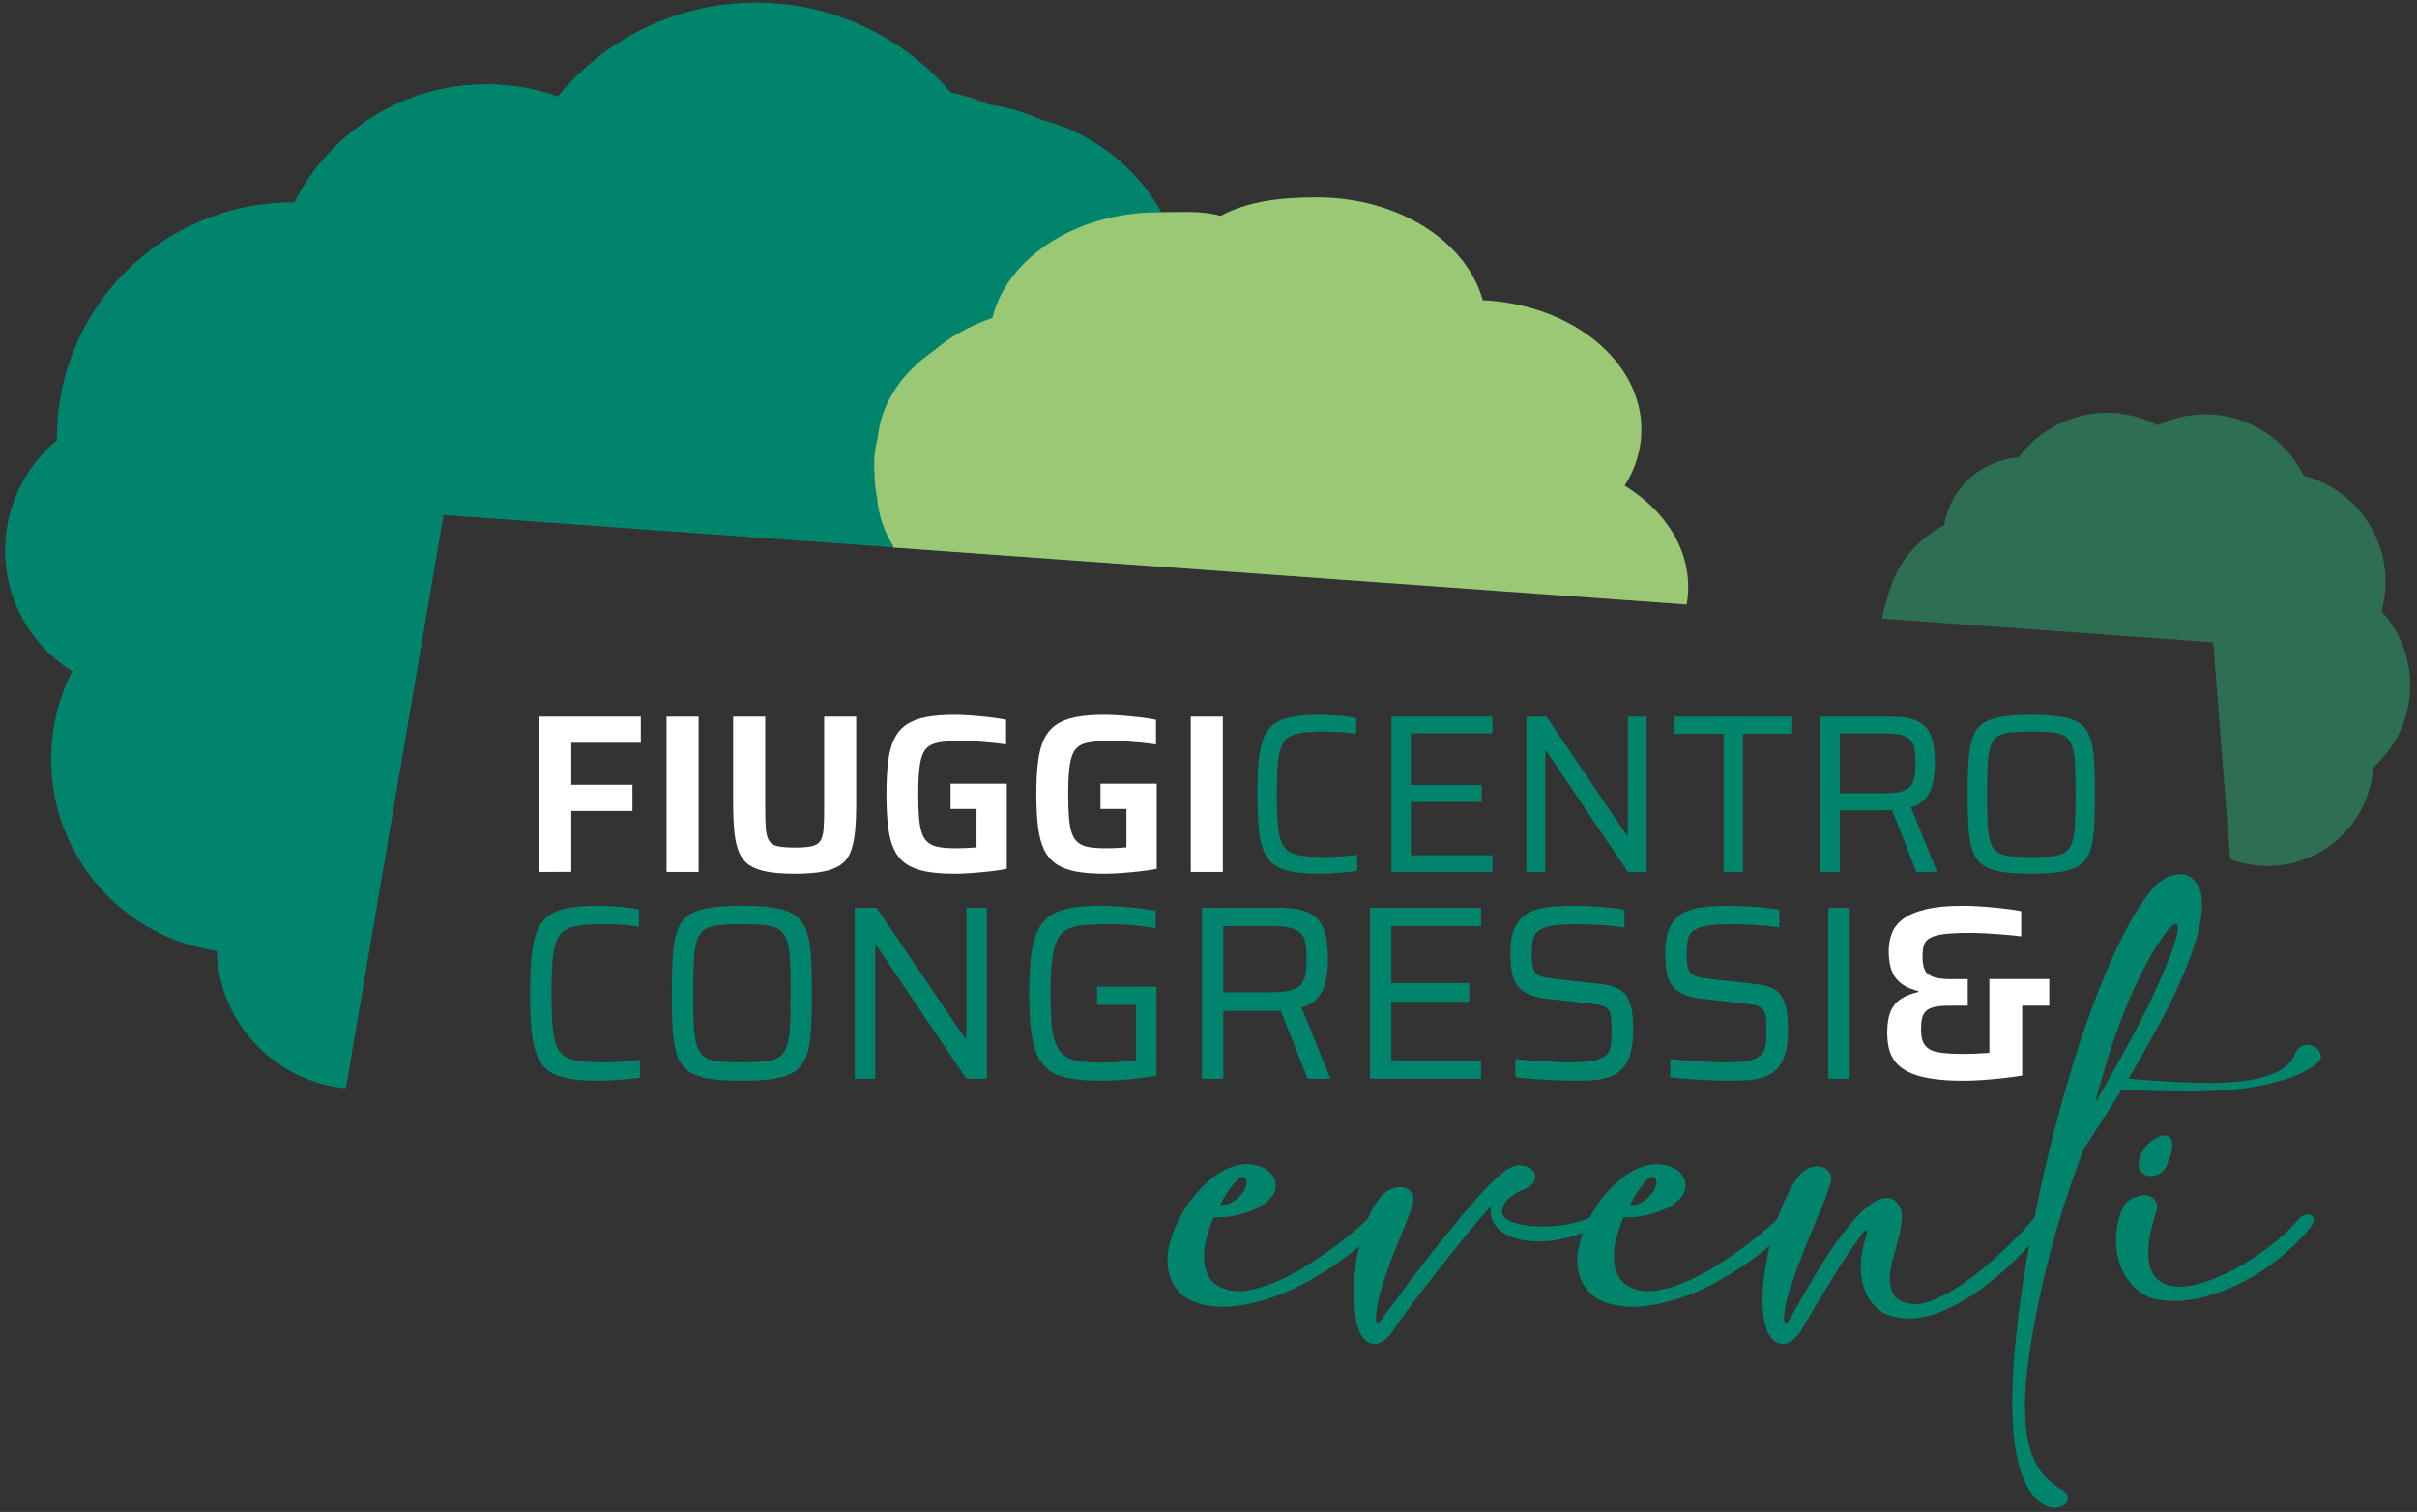 <?xml version="1.0" encoding="UTF-8"?>
<svg xmlns="http://www.w3.org/2000/svg" xmlns:xlink="http://www.w3.org/1999/xlink" version="1.1" id="Livello_1" x="0px" y="0px" width="159.851px" height="100px" viewBox="0 0 159.851 100" xml:space="preserve"><rect x="0" y="0" width="159.851" height="100" fill="#333333" stroke="none"/> <path fill="#2E6E52" d="M255.265-183.151c1.521-4.212,0.464-8.722-2.353-11.819c1.621-5.825-1.491-12.003-7.272-14.09 c-0.333-0.12-0.669-0.218-1.005-0.306c-1.286-2.619-3.543-4.766-6.504-5.835c-3.071-1.109-6.301-0.845-9.027,0.468 c-0.451-0.233-0.915-0.45-1.406-0.627c-4.971-1.795-10.359-0.001-13.346,4.044c-3.308,0.231-6.33,2.361-7.529,5.681 c-0.181,0.503-0.306,1.011-0.391,1.52c-2.525,1.302-4.589,3.513-5.629,6.396c-0.149,0.414-0.269,0.83-0.369,1.248 c-0.005,0.014-0.011,0.028-0.016,0.042c-2.48,6.868,1.078,14.447,7.947,16.926c2.228,0.804,4.53,0.97,6.709,0.597 c1.43,3.1,4.05,5.649,7.515,6.899c3.172,1.145,6.494,1,9.397-0.161c1.256,1.585,2.944,2.859,4.986,3.596 c5.849,2.112,12.303-0.918,14.415-6.768c0.361-1.001,0.561-2.02,0.633-3.031C253.44-179.626,254.576-181.243,255.265-183.151z"></path> <path fill="#00846C" d="M144.524-190.316c0-0.824-0.068-1.632-0.194-2.42c2.563-3.432,4.081-7.69,4.081-12.303 c0-6.359-2.886-12.043-7.417-15.818c0.03-0.393,0.051-0.789,0.051-1.19c0-8.383-6.795-15.178-15.178-15.178 c-0.816,0-1.616,0.066-2.397,0.19c-2.69-4.991-7.379-8.744-12.996-10.186c-1.735-0.777-3.596-1.322-5.546-1.593 c-1.288-0.565-2.643-1.004-4.052-1.297c-4.993-5.834-12.404-9.537-20.685-9.537c-8.482,0-16.057,3.881-21.049,9.962 c-2.375-0.835-4.926-1.294-7.586-1.294c-8.925,0-16.651,5.116-20.418,12.573c-0.072-0.001-0.142-0.005-0.214-0.005 c-13.814,0-25.013,11.199-25.013,25.013c0,0.086,0.006,0.17,0.007,0.256c-3.364,2.784-5.507,6.991-5.507,11.698 c0,5.425,2.848,10.182,7.129,12.866c-1.431,2.804-2.243,5.976-2.243,9.34c0,10.352,7.645,18.915,17.596,20.361 c0.265,8.15,6.951,14.677,15.165,14.677c0.752,0,1.49-0.057,2.212-0.162c0.96,0.23,1.954,0.368,2.975,0.406 c2.908,0.924,2.83,0.791,5.458,2.017c3.4,0.364,4.28-0.036,8.5,0.729c1.848,0.504,3.335,0.121,5.343,0.121 c1.594,0,4.573,0.322,6.071,0c3.704-0.493,6.071,0.486,10.807,0.243c1.979,0.584,4.632-0.121,6.8-0.121 c7.151,0,12.616-4.188,16.636-9.471c7.315-0.614,10.712-3.456,13.843-9.714c10.085-0.706,23.414-5.138,23.414-15.403 c0-1.273-0.126-2.516-0.36-3.72C142.689-182.044,144.524-185.965,144.524-190.316z M78.778-178.327 c0.199-0.054,0.397-0.109,0.593-0.168c-0.204,0.086-0.405,0.179-0.606,0.27C78.77-178.259,78.773-178.293,78.778-178.327z M81.827-179.415c0.004,0.02,0.008,0.04,0.012,0.061c-0.131,0.037-0.263,0.072-0.393,0.112 C81.575-179.298,81.7-179.358,81.827-179.415z"></path> <path fill="#9AC875" d="M179.242-198.137c0-4.347-2.636-8.221-6.75-10.745c1.138-1.806,1.775-3.831,1.775-5.97 c0-7.311-7.45-13.288-16.86-13.739c-1.711-6.242-8.947-10.93-17.616-10.93c-3.85,0-7.414,0.927-10.341,2.502 c-2.005-0.59-4.18-0.916-6.456-0.916c-8.807,0-16.131,4.839-17.69,11.229c-2.375,0.804-4.48,1.989-6.182,3.455 c-3.407,2.315-5.655,5.603-6.003,9.295c-0.247,0.909-0.378,1.85-0.378,2.815c0,0.326,0.02,0.648,0.049,0.968 c-0.001,0.057-0.006,0.113-0.006,0.17c0,0.795,0.093,1.574,0.262,2.332c0.127,1.872,0.742,3.646,1.75,5.247 c-2.471,2.357-3.952,5.348-3.952,8.604c0,5.028,3.524,9.424,8.784,11.828c4.929,9.489,17.606,16.244,32.474,16.244 c16.302,0,29.97-8.122,33.677-19.064C173.526-186.35,179.242-191.733,179.242-198.137z"></path> <polygon fill="#FFFFFF" points="239.236,-138.201 35.589,-138.28 46.987,-205.191 235.056,-191.682 "></polygon> <g> <path fill="#004C99" d="M57.155-167.266v-16.504H67.95v2.783h-7.389v4.462h6.501v2.783h-6.501v6.477H57.155z"></path> <path fill="#004C99" d="M70.685-167.266v-16.504h3.406v16.504H70.685z"></path> <path fill="#004C99" d="M84.31-167.074c-1.167,0-2.143-0.072-2.927-0.216s-1.415-0.375-1.895-0.696 c-0.48-0.32-0.844-0.768-1.091-1.343c-0.248-0.576-0.416-1.299-0.504-2.171s-0.132-1.915-0.132-3.131v-9.14h3.406v10.003 c0,0.848,0.028,1.532,0.084,2.051c0.056,0.52,0.176,0.916,0.36,1.187c0.184,0.272,0.492,0.452,0.923,0.54 c0.432,0.088,1.023,0.132,1.775,0.132c0.751,0,1.339-0.044,1.763-0.132c0.423-0.088,0.731-0.268,0.923-0.54 c0.192-0.271,0.312-0.667,0.36-1.187c0.048-0.52,0.072-1.204,0.072-2.051v-10.003h3.406v9.14c0,1.216-0.044,2.259-0.132,3.131 c-0.088,0.872-0.252,1.595-0.492,2.171c-0.24,0.576-0.6,1.023-1.08,1.343c-0.48,0.32-1.112,0.552-1.895,0.696 C86.453-167.146,85.477-167.074,84.31-167.074z"></path> <path fill="#004C99" d="M101.294-167.074c-1.2,0-2.219-0.08-3.059-0.24c-0.84-0.16-1.535-0.428-2.087-0.804 c-0.552-0.375-0.98-0.883-1.284-1.523c-0.304-0.639-0.516-1.443-0.636-2.411c-0.12-0.967-0.18-2.123-0.18-3.466 c0-1.344,0.06-2.499,0.18-3.466c0.12-0.968,0.336-1.771,0.648-2.411s0.744-1.147,1.295-1.523c0.552-0.375,1.243-0.644,2.075-0.803 c0.831-0.16,1.847-0.24,3.046-0.24c0.528,0,1.115,0.024,1.763,0.072c0.647,0.048,1.291,0.108,1.931,0.18 c0.639,0.072,1.231,0.164,1.775,0.276v2.615c-0.56-0.08-1.104-0.144-1.631-0.192c-0.528-0.048-1.008-0.087-1.439-0.12 c-0.432-0.032-0.792-0.048-1.08-0.048c-0.912,0-1.671,0.021-2.279,0.06c-0.608,0.04-1.104,0.148-1.487,0.324 c-0.384,0.176-0.676,0.464-0.875,0.864c-0.2,0.4-0.34,0.956-0.42,1.667c-0.08,0.712-0.12,1.627-0.12,2.747 c0,0.992,0.028,1.823,0.084,2.495c0.056,0.672,0.16,1.224,0.312,1.655c0.152,0.432,0.375,0.764,0.671,0.996s0.68,0.388,1.152,0.468 c0.471,0.08,1.059,0.12,1.763,0.12c0.255,0,0.523-0.003,0.803-0.012c0.28-0.008,0.543-0.02,0.792-0.036 c0.248-0.016,0.452-0.032,0.611-0.048v-4.078h-2.758v-2.687h5.973v9.043c-0.544,0.112-1.152,0.204-1.823,0.276 c-0.672,0.072-1.328,0.132-1.967,0.18C102.405-167.098,101.822-167.074,101.294-167.074z"></path> <path fill="#004C99" d="M117.222-167.074c-1.2,0-2.219-0.08-3.059-0.24c-0.84-0.16-1.535-0.428-2.087-0.804 c-0.552-0.375-0.98-0.883-1.284-1.523c-0.304-0.639-0.516-1.443-0.636-2.411c-0.12-0.967-0.18-2.123-0.18-3.466 c0-1.344,0.06-2.499,0.18-3.466c0.12-0.968,0.336-1.771,0.648-2.411s0.744-1.147,1.295-1.523c0.552-0.375,1.243-0.644,2.075-0.803 c0.831-0.16,1.847-0.24,3.046-0.24c0.528,0,1.115,0.024,1.763,0.072c0.647,0.048,1.291,0.108,1.931,0.18 c0.639,0.072,1.231,0.164,1.775,0.276v2.615c-0.56-0.08-1.104-0.144-1.631-0.192c-0.528-0.048-1.008-0.087-1.439-0.12 c-0.432-0.032-0.792-0.048-1.08-0.048c-0.912,0-1.671,0.021-2.279,0.06c-0.608,0.04-1.104,0.148-1.487,0.324 c-0.384,0.176-0.676,0.464-0.875,0.864c-0.2,0.4-0.34,0.956-0.42,1.667c-0.08,0.712-0.12,1.627-0.12,2.747 c0,0.992,0.028,1.823,0.084,2.495c0.056,0.672,0.16,1.224,0.312,1.655c0.152,0.432,0.375,0.764,0.671,0.996s0.68,0.388,1.152,0.468 c0.471,0.08,1.059,0.12,1.763,0.12c0.255,0,0.523-0.003,0.803-0.012c0.28-0.008,0.543-0.02,0.792-0.036 c0.248-0.016,0.452-0.032,0.611-0.048v-4.078h-2.758v-2.687h5.973v9.043c-0.544,0.112-1.152,0.204-1.823,0.276 c-0.672,0.072-1.328,0.132-1.967,0.18C118.333-167.098,117.75-167.074,117.222-167.074z"></path> <path fill="#004C99" d="M126.386-167.266v-16.504h3.405v16.504H126.386z"></path> <path fill="#00846C" d="M140.106-167.074c-1.151,0-2.119-0.068-2.902-0.204c-0.784-0.135-1.424-0.375-1.919-0.719 c-0.496-0.344-0.876-0.832-1.14-1.463s-0.443-1.443-0.54-2.435c-0.096-0.991-0.144-2.199-0.144-3.622s0.048-2.627,0.144-3.61 c0.097-0.984,0.276-1.791,0.54-2.423s0.644-1.124,1.14-1.476c0.495-0.352,1.135-0.595,1.919-0.731 c0.783-0.136,1.751-0.204,2.902-0.204c0.448,0,0.907,0.016,1.38,0.048c0.472,0.032,0.923,0.072,1.355,0.12 c0.432,0.048,0.807,0.112,1.127,0.192v1.655c-0.368-0.048-0.748-0.092-1.14-0.132c-0.392-0.04-0.779-0.068-1.163-0.084 c-0.384-0.016-0.728-0.024-1.031-0.024c-0.928,0-1.703,0.04-2.327,0.12c-0.624,0.081-1.12,0.236-1.487,0.468 c-0.368,0.232-0.644,0.592-0.828,1.08c-0.184,0.488-0.308,1.136-0.371,1.943c-0.064,0.808-0.097,1.827-0.097,3.059 s0.032,2.251,0.097,3.059c0.063,0.808,0.188,1.455,0.371,1.943c0.185,0.488,0.46,0.848,0.828,1.08 c0.367,0.232,0.863,0.388,1.487,0.468s1.399,0.12,2.327,0.12c0.543,0,1.135-0.024,1.774-0.072s1.191-0.104,1.655-0.168v1.703 c-0.336,0.064-0.731,0.116-1.188,0.156c-0.455,0.04-0.923,0.076-1.403,0.108C140.994-167.09,140.538-167.074,140.106-167.074z"></path> <path fill="#00846C" d="M147.711-167.266v-16.504h10.724v1.775h-8.66v5.493h7.532v1.799h-7.532v5.661h8.66v1.775H147.711z"></path> <path fill="#00846C" d="M162.057-167.266v-16.504h2.111l8.564,12.642h0.096v-12.642h1.991v16.504h-1.991l-8.684-12.882h-0.097 v12.882H162.057z"></path> <path fill="#00846C" d="M182.998-167.266v-14.681h-5.205v-1.823h12.498v1.823h-5.229v14.681H182.998z"></path> <path fill="#00846C" d="M193.289-167.266v-16.504h7.581c1.039,0,1.867,0.124,2.482,0.372s1.071,0.6,1.367,1.055 c0.296,0.456,0.492,0.988,0.588,1.596s0.145,1.255,0.145,1.943c0,0.592-0.053,1.204-0.156,1.835 c-0.104,0.632-0.336,1.204-0.695,1.715c-0.36,0.512-0.924,0.888-1.691,1.127l2.782,6.861h-2.207l-2.734-6.933l0.576,0.288 c-0.112,0.032-0.249,0.056-0.408,0.072c-0.16,0.016-0.376,0.024-0.647,0.024h-4.918v6.549H193.289z M195.353-175.614h4.63 c0.8,0,1.428-0.063,1.883-0.192c0.456-0.128,0.792-0.328,1.008-0.6s0.355-0.604,0.42-0.996c0.063-0.392,0.096-0.859,0.096-1.403 c0-0.543-0.028-1.011-0.084-1.403c-0.056-0.392-0.184-0.72-0.384-0.983c-0.2-0.264-0.52-0.464-0.96-0.6 c-0.439-0.135-1.043-0.204-1.811-0.204h-4.798V-175.614z"></path> <path fill="#00846C" d="M215.695-167.074c-1.279,0-2.339-0.068-3.179-0.204c-0.839-0.135-1.503-0.379-1.991-0.731 c-0.487-0.352-0.844-0.843-1.067-1.475s-0.368-1.439-0.432-2.423c-0.063-0.984-0.096-2.187-0.096-3.61s0.032-2.627,0.096-3.61 c0.063-0.984,0.208-1.791,0.432-2.423s0.58-1.124,1.067-1.476c0.488-0.352,1.152-0.595,1.991-0.731 c0.84-0.136,1.899-0.204,3.179-0.204s2.339,0.068,3.179,0.204c0.84,0.136,1.503,0.38,1.991,0.731 c0.487,0.352,0.843,0.844,1.067,1.476c0.224,0.632,0.367,1.439,0.432,2.423c0.063,0.983,0.096,2.187,0.096,3.61 s-0.032,2.626-0.096,3.61c-0.064,0.983-0.208,1.791-0.432,2.423c-0.225,0.632-0.58,1.124-1.067,1.475 c-0.488,0.352-1.151,0.596-1.991,0.731C218.034-167.143,216.975-167.074,215.695-167.074z M215.695-168.85 c0.88,0,1.607-0.027,2.183-0.083c0.576-0.056,1.032-0.188,1.368-0.396c0.336-0.208,0.591-0.548,0.768-1.02 c0.176-0.472,0.283-1.124,0.323-1.955s0.061-1.903,0.061-3.214s-0.021-2.383-0.061-3.215c-0.04-0.831-0.147-1.483-0.323-1.955 c-0.177-0.471-0.432-0.812-0.768-1.02c-0.336-0.208-0.792-0.339-1.368-0.396c-0.575-0.056-1.303-0.084-2.183-0.084 s-1.604,0.028-2.171,0.084s-1.023,0.188-1.367,0.396c-0.345,0.208-0.6,0.548-0.768,1.02c-0.168,0.472-0.276,1.124-0.324,1.955 c-0.048,0.832-0.072,1.903-0.072,3.215s0.024,2.383,0.072,3.214s0.156,1.483,0.324,1.955s0.423,0.812,0.768,1.02 c0.344,0.208,0.8,0.34,1.367,0.396S214.815-168.85,215.695-168.85z"></path> </g> <g> <g> <path fill="#00846C" d="M63.501-145.08c-1.268,0-2.333-0.075-3.195-0.225c-0.863-0.149-1.567-0.414-2.113-0.792 c-0.546-0.378-0.964-0.915-1.254-1.611c-0.291-0.695-0.488-1.589-0.594-2.681c-0.105-1.092-0.158-2.421-0.158-3.988 c0-1.567,0.053-2.892,0.158-3.975c0.106-1.083,0.304-1.972,0.594-2.667c0.291-0.695,0.708-1.237,1.254-1.624 s1.25-0.656,2.113-0.806c0.862-0.149,1.928-0.225,3.195-0.225c0.493,0,0.999,0.018,1.519,0.053c0.52,0.036,1.017,0.08,1.492,0.132 c0.476,0.053,0.889,0.124,1.242,0.211v1.822c-0.405-0.053-0.823-0.101-1.255-0.146c-0.432-0.043-0.858-0.075-1.281-0.092 c-0.422-0.018-0.801-0.026-1.136-0.026c-1.021,0-1.875,0.044-2.562,0.132c-0.687,0.088-1.233,0.26-1.638,0.515 c-0.405,0.255-0.709,0.651-0.911,1.188c-0.203,0.537-0.339,1.25-0.409,2.139c-0.071,0.889-0.106,2.012-0.106,3.367 c0,1.356,0.035,2.479,0.106,3.368c0.07,0.889,0.207,1.602,0.409,2.139c0.202,0.537,0.506,0.934,0.911,1.188 c0.405,0.255,0.951,0.427,1.638,0.515c0.687,0.088,1.541,0.132,2.562,0.132c0.599,0,1.25-0.026,1.955-0.079 c0.704-0.053,1.312-0.114,1.822-0.185v1.875c-0.37,0.07-0.806,0.128-1.307,0.171c-0.502,0.044-1.017,0.083-1.545,0.119 C64.479-145.098,63.977-145.08,63.501-145.08z"></path> <path fill="#00846C" d="M78.688-145.08c-1.409,0-2.575-0.075-3.5-0.225s-1.655-0.418-2.192-0.806 c-0.538-0.387-0.929-0.928-1.175-1.624c-0.247-0.695-0.405-1.585-0.476-2.667c-0.07-1.083-0.105-2.408-0.105-3.975 c0-1.567,0.035-2.892,0.105-3.975s0.229-1.972,0.476-2.667c0.246-0.695,0.638-1.237,1.175-1.624 c0.537-0.387,1.268-0.656,2.192-0.806c0.924-0.149,2.09-0.225,3.5-0.225c1.408,0,2.575,0.075,3.5,0.225 c0.924,0.15,1.655,0.418,2.192,0.806c0.537,0.387,0.928,0.929,1.175,1.624c0.246,0.696,0.405,1.584,0.475,2.667 s0.106,2.408,0.106,3.975c0,1.567-0.036,2.892-0.106,3.975c-0.07,1.083-0.229,1.972-0.475,2.667 c-0.247,0.696-0.639,1.237-1.175,1.624c-0.537,0.388-1.268,0.656-2.192,0.806C81.262-145.155,80.096-145.08,78.688-145.08z M78.688-147.034c0.968,0,1.77-0.03,2.403-0.092c0.634-0.062,1.136-0.207,1.505-0.436c0.37-0.229,0.651-0.603,0.845-1.122 c0.193-0.52,0.312-1.237,0.356-2.153c0.044-0.915,0.066-2.095,0.066-3.539c0-1.443-0.022-2.623-0.066-3.539 s-0.163-1.633-0.356-2.153c-0.194-0.519-0.476-0.893-0.845-1.122s-0.872-0.374-1.505-0.436c-0.634-0.062-1.436-0.092-2.403-0.092 c-0.969,0-1.766,0.031-2.39,0.092c-0.625,0.062-1.127,0.207-1.505,0.436c-0.379,0.229-0.661,0.603-0.845,1.122 c-0.185,0.52-0.304,1.237-0.356,2.153c-0.053,0.916-0.08,2.095-0.08,3.539c0,1.444,0.026,2.624,0.08,3.539 c0.053,0.916,0.171,1.633,0.356,2.153c0.185,0.52,0.466,0.894,0.845,1.122c0.378,0.229,0.88,0.375,1.505,0.436 C76.922-147.064,77.719-147.034,78.688-147.034z"></path> <path fill="#00846C" d="M90.678-145.291v-18.17h2.324l9.428,13.918h0.106v-13.918h2.192v18.17h-2.192l-9.561-14.183H92.87v14.183 H90.678z"></path> <path fill="#00846C" d="M116.93-145.08c-1.286,0-2.377-0.075-3.275-0.225s-1.633-0.418-2.206-0.806 c-0.572-0.387-1.021-0.928-1.347-1.624c-0.326-0.695-0.555-1.585-0.687-2.667c-0.132-1.083-0.198-2.408-0.198-3.975 c0-1.567,0.066-2.892,0.198-3.975c0.132-1.083,0.365-1.972,0.7-2.667c0.334-0.695,0.792-1.237,1.373-1.624 s1.316-0.656,2.206-0.806c0.889-0.149,1.967-0.225,3.235-0.225c0.598,0,1.241,0.026,1.928,0.079 c0.687,0.053,1.36,0.115,2.021,0.185c0.66,0.071,1.254,0.159,1.783,0.264v1.849c-0.564-0.088-1.136-0.163-1.717-0.225 c-0.581-0.061-1.123-0.109-1.624-0.145c-0.502-0.035-0.929-0.053-1.281-0.053c-1.092,0-2.02,0.026-2.786,0.079 s-1.396,0.194-1.888,0.422c-0.493,0.229-0.872,0.604-1.136,1.123c-0.264,0.52-0.454,1.237-0.568,2.152 c-0.115,0.916-0.172,2.104-0.172,3.565c0,1.286,0.035,2.364,0.106,3.235c0.07,0.872,0.215,1.581,0.436,2.126 c0.22,0.546,0.528,0.969,0.924,1.268c0.396,0.299,0.924,0.498,1.585,0.594c0.66,0.097,1.474,0.145,2.443,0.145 c0.37,0,0.774-0.009,1.215-0.026c0.44-0.017,0.872-0.043,1.294-0.079c0.423-0.035,0.775-0.07,1.057-0.105v-5.916h-4.12v-1.928 h6.312v9.455c-0.581,0.105-1.219,0.198-1.915,0.277c-0.696,0.079-1.382,0.141-2.06,0.185 C118.087-145.102,117.475-145.08,116.93-145.08z"></path> <path fill="#00846C" d="M127.573-145.291v-18.17h8.345c1.145,0,2.056,0.137,2.734,0.409c0.677,0.273,1.179,0.661,1.505,1.162 c0.326,0.502,0.542,1.087,0.647,1.756c0.105,0.669,0.158,1.382,0.158,2.139c0,0.652-0.058,1.325-0.172,2.021 c-0.114,0.696-0.369,1.325-0.766,1.888c-0.396,0.564-1.017,0.978-1.862,1.242l3.063,7.553h-2.43l-3.011-7.633l0.634,0.317 c-0.123,0.036-0.272,0.062-0.448,0.08c-0.177,0.018-0.414,0.026-0.714,0.026h-5.414v7.21H127.573z M129.844-154.482h5.098 c0.88,0,1.571-0.07,2.073-0.211c0.502-0.141,0.871-0.36,1.109-0.66c0.237-0.299,0.392-0.664,0.462-1.096 c0.07-0.431,0.105-0.946,0.105-1.545c0-0.598-0.031-1.113-0.093-1.545c-0.062-0.431-0.202-0.792-0.422-1.083 c-0.221-0.291-0.572-0.51-1.057-0.66c-0.484-0.149-1.148-0.225-1.994-0.225h-5.282V-154.482z"></path> <path fill="#00846C" d="M145.426-145.291v-18.17h11.806v1.954h-9.534v6.048h8.293v1.98h-8.293v6.233h9.534v1.955H145.426z"></path> <path fill="#00846C" d="M167.269-145.08c-0.652,0-1.365-0.018-2.14-0.053c-0.775-0.036-1.527-0.08-2.258-0.132 c-0.731-0.053-1.396-0.114-1.994-0.185v-1.928c0.634,0.053,1.298,0.105,1.994,0.159c0.695,0.053,1.373,0.097,2.033,0.132 c0.66,0.036,1.219,0.053,1.677,0.053c0.934,0,1.682-0.04,2.245-0.119c0.563-0.08,1.039-0.233,1.427-0.462 c0.264-0.158,0.457-0.37,0.581-0.634c0.123-0.264,0.197-0.572,0.224-0.924c0.027-0.352,0.04-0.73,0.04-1.136 c0-0.598-0.018-1.083-0.053-1.453s-0.128-0.656-0.277-0.858c-0.149-0.202-0.392-0.352-0.727-0.449 c-0.334-0.097-0.783-0.172-1.347-0.225l-4.517-0.502c-0.845-0.105-1.522-0.286-2.033-0.541s-0.894-0.581-1.148-0.978 c-0.256-0.396-0.428-0.872-0.516-1.426c-0.088-0.555-0.132-1.175-0.132-1.862c0-1.109,0.146-1.998,0.436-2.667 c0.291-0.669,0.718-1.179,1.281-1.532c0.563-0.352,1.245-0.585,2.047-0.7c0.801-0.114,1.721-0.172,2.76-0.172 c0.669,0,1.355,0.018,2.06,0.053c0.704,0.036,1.369,0.084,1.994,0.146c0.625,0.062,1.14,0.137,1.545,0.225v1.875 c-0.458-0.07-0.986-0.132-1.584-0.185c-0.599-0.053-1.211-0.092-1.836-0.119s-1.22-0.04-1.782-0.04 c-0.969,0-1.753,0.044-2.351,0.132c-0.599,0.088-1.074,0.247-1.427,0.476c-0.388,0.229-0.63,0.55-0.726,0.964 c-0.098,0.414-0.146,0.911-0.146,1.492c0,0.687,0.048,1.219,0.146,1.598c0.096,0.379,0.308,0.643,0.634,0.792 c0.325,0.15,0.813,0.26,1.466,0.33l4.41,0.502c0.634,0.053,1.192,0.137,1.677,0.251c0.484,0.115,0.902,0.304,1.255,0.568 c0.352,0.264,0.616,0.643,0.792,1.135c0.105,0.247,0.186,0.52,0.238,0.819c0.053,0.3,0.092,0.63,0.118,0.991 s0.04,0.762,0.04,1.202c0,1.003-0.097,1.835-0.291,2.496c-0.193,0.66-0.467,1.185-0.818,1.571 c-0.353,0.388-0.783,0.678-1.294,0.872c-0.511,0.194-1.079,0.317-1.703,0.37C168.663-145.106,167.99-145.08,167.269-145.08z"></path> <path fill="#00846C" d="M183.722-145.08c-0.652,0-1.365-0.018-2.14-0.053c-0.775-0.036-1.527-0.08-2.258-0.132 c-0.731-0.053-1.396-0.114-1.994-0.185v-1.928c0.634,0.053,1.298,0.105,1.994,0.159c0.695,0.053,1.373,0.097,2.033,0.132 c0.66,0.036,1.219,0.053,1.677,0.053c0.934,0,1.682-0.04,2.245-0.119c0.563-0.08,1.039-0.233,1.427-0.462 c0.264-0.158,0.457-0.37,0.581-0.634c0.123-0.264,0.197-0.572,0.224-0.924c0.027-0.352,0.04-0.73,0.04-1.136 c0-0.598-0.018-1.083-0.053-1.453s-0.128-0.656-0.277-0.858c-0.149-0.202-0.392-0.352-0.727-0.449 c-0.334-0.097-0.783-0.172-1.347-0.225l-4.517-0.502c-0.845-0.105-1.522-0.286-2.033-0.541s-0.894-0.581-1.148-0.978 c-0.256-0.396-0.428-0.872-0.516-1.426c-0.088-0.555-0.132-1.175-0.132-1.862c0-1.109,0.146-1.998,0.436-2.667 c0.291-0.669,0.718-1.179,1.281-1.532c0.563-0.352,1.245-0.585,2.047-0.7c0.801-0.114,1.721-0.172,2.76-0.172 c0.669,0,1.355,0.018,2.06,0.053c0.704,0.036,1.369,0.084,1.994,0.146c0.625,0.062,1.14,0.137,1.545,0.225v1.875 c-0.458-0.07-0.986-0.132-1.584-0.185c-0.599-0.053-1.211-0.092-1.836-0.119s-1.22-0.04-1.782-0.04 c-0.969,0-1.753,0.044-2.351,0.132c-0.599,0.088-1.074,0.247-1.427,0.476c-0.388,0.229-0.63,0.55-0.726,0.964 c-0.098,0.414-0.146,0.911-0.146,1.492c0,0.687,0.048,1.219,0.146,1.598c0.096,0.379,0.308,0.643,0.634,0.792 c0.325,0.15,0.813,0.26,1.466,0.33l4.41,0.502c0.634,0.053,1.192,0.137,1.677,0.251c0.484,0.115,0.902,0.304,1.255,0.568 c0.352,0.264,0.616,0.643,0.792,1.135c0.105,0.247,0.186,0.52,0.238,0.819c0.053,0.3,0.092,0.63,0.118,0.991 s0.04,0.762,0.04,1.202c0,1.003-0.097,1.835-0.291,2.496c-0.193,0.66-0.467,1.185-0.818,1.571 c-0.353,0.388-0.783,0.678-1.294,0.872c-0.511,0.194-1.079,0.317-1.703,0.37C185.116-145.106,184.443-145.08,183.722-145.08z"></path> <path fill="#00846C" d="M194.126-145.291v-18.17h2.271v18.17H194.126z"></path> <path fill="#004C99" d="M208.468-145.08c-1.391,0-2.575-0.084-3.552-0.251c-0.978-0.167-1.762-0.405-2.351-0.713 c-0.591-0.308-1.044-0.673-1.36-1.096c-0.317-0.423-0.533-0.889-0.647-1.4c-0.114-0.51-0.172-1.047-0.172-1.611 c0-0.986,0.128-1.765,0.384-2.337c0.255-0.572,0.629-1.012,1.122-1.321c0.493-0.308,1.092-0.541,1.796-0.7v-0.105 c-1.057-0.247-1.845-0.691-2.363-1.334c-0.52-0.643-0.779-1.624-0.779-2.945c0-0.651,0.109-1.268,0.33-1.849 c0.22-0.581,0.611-1.087,1.175-1.519c0.563-0.431,1.364-0.774,2.403-1.03c1.039-0.255,2.368-0.383,3.988-0.383 c0.616,0,1.29,0.026,2.021,0.079c0.73,0.053,1.461,0.119,2.192,0.198c0.73,0.079,1.386,0.181,1.967,0.304v2.667 c-0.546-0.07-1.145-0.132-1.796-0.185c-0.651-0.053-1.294-0.097-1.928-0.132c-0.634-0.035-1.206-0.053-1.717-0.053 c-1.109,0-1.998,0.04-2.667,0.119c-0.67,0.08-1.18,0.211-1.532,0.396c-0.353,0.185-0.581,0.44-0.687,0.766 c-0.105,0.326-0.158,0.735-0.158,1.228c0,0.37,0.03,0.705,0.092,1.004s0.186,0.55,0.37,0.752c0.185,0.203,0.471,0.361,0.858,0.476 c0.387,0.115,0.915,0.171,1.585,0.171h1.901v2.826h-1.901c-0.67,0-1.206,0.044-1.611,0.132c-0.405,0.088-0.713,0.234-0.925,0.436 c-0.211,0.203-0.352,0.467-0.422,0.792c-0.071,0.326-0.105,0.727-0.105,1.202c0,0.739,0.145,1.294,0.436,1.664 c0.29,0.37,0.766,0.612,1.426,0.727c0.66,0.114,1.536,0.171,2.628,0.171c0.44,0,0.862-0.009,1.268-0.026 c0.405-0.017,0.81-0.04,1.215-0.066s0.801-0.057,1.188-0.093l-0.897,1.453v-9.217h6.364v2.826h-2.878v7.421 c-0.6,0.105-1.264,0.198-1.994,0.277c-0.731,0.079-1.466,0.145-2.205,0.198C209.788-145.106,209.102-145.08,208.468-145.08z"></path> </g> </g> <g> <path fill="#00846C" d="M126.197-132.126c0.355-0.507,0.786-1.028,1.294-1.561c0.507-0.533,1.066-1.009,1.675-1.427 c0.609-0.419,1.256-0.729,1.941-0.933c0.685-0.203,1.395-0.228,2.132-0.076c0.685,0.152,1.205,0.406,1.561,0.761 c0.355,0.356,0.558,0.749,0.609,1.18c0.076,0.508-0.064,0.984-0.419,1.427c-0.356,0.444-0.844,0.831-1.465,1.161 c-0.622,0.33-1.345,0.59-2.17,0.78c-0.825,0.19-1.669,0.273-2.531,0.247c-0.254,0.584-0.489,1.244-0.704,1.979 c-0.216,0.736-0.324,1.465-0.324,2.189s0.146,1.389,0.438,1.998c0.291,0.609,0.818,1.066,1.58,1.37 c0.786,0.33,1.694,0.4,2.721,0.209c1.028-0.19,2.093-0.533,3.197-1.028c1.104-0.495,2.189-1.085,3.254-1.77 c1.066-0.685,2.042-1.364,2.931-2.036c0.888-0.672,1.637-1.275,2.246-1.808c0.609-0.533,0.99-0.9,1.142-1.104 c0.279-0.355,0.571-0.59,0.875-0.704c0.304-0.114,0.539-0.127,0.704-0.038c0.165,0.089,0.234,0.28,0.209,0.571 c-0.026,0.292-0.241,0.654-0.647,1.085c-0.584,0.685-1.307,1.402-2.17,2.15c-0.863,0.749-1.808,1.465-2.836,2.151 c-1.028,0.685-2.119,1.332-3.273,1.941c-1.155,0.609-2.328,1.104-3.521,1.484c-1.193,0.381-2.373,0.641-3.54,0.78 c-1.167,0.14-2.284,0.095-3.349-0.133c-1.37-0.329-2.347-0.907-2.931-1.732c-0.583-0.824-0.888-1.751-0.914-2.779 c-0.025-1.028,0.184-2.106,0.628-3.235C124.986-130.152,125.537-131.187,126.197-132.126z M132.249-134.638 c-0.076-0.152-0.184-0.234-0.324-0.247c-0.14-0.013-0.318,0.076-0.533,0.266c-0.216,0.19-0.482,0.501-0.799,0.932 c-0.318,0.432-0.679,1.028-1.085,1.789c0.381,0.051,0.755-0.019,1.123-0.209c0.368-0.19,0.691-0.431,0.971-0.723 c0.279-0.291,0.482-0.609,0.609-0.952C132.338-134.124,132.351-134.41,132.249-134.638z"></path> <path fill="#00846C" d="M159.73-135.475c0.609-0.457,1.199-0.66,1.77-0.609c0.571,0.051,0.99,0.235,1.256,0.552 c0.266,0.318,0.304,0.692,0.114,1.123c-0.19,0.432-0.73,0.799-1.618,1.104c-0.33,0.178-0.673,0.413-1.028,0.704 c-0.356,0.292-0.596,0.666-0.723,1.123c-0.127,0.533,0.108,0.952,0.704,1.256c0.596,0.305,1.376,0.495,2.341,0.571 c1.015,0.102,2.099,0.076,3.254-0.076c1.154-0.152,2.163-0.431,3.026-0.837c0.406-0.177,0.704-0.241,0.895-0.19 c0.19,0.051,0.298,0.159,0.324,0.324c0.025,0.165-0.019,0.343-0.133,0.533c-0.114,0.19-0.273,0.324-0.476,0.4 c-1.218,0.584-2.512,1.009-3.882,1.275c-1.37,0.266-2.69,0.285-3.959,0.057c-1.218-0.228-2.119-0.685-2.702-1.37 c-0.584-0.685-0.774-1.446-0.571-2.284c-0.432,0.482-0.977,1.11-1.637,1.884c-0.66,0.774-1.351,1.618-2.074,2.531 c-0.723,0.914-1.46,1.846-2.208,2.798c-0.749,0.952-1.44,1.846-2.074,2.683c-0.635,0.837-1.18,1.574-1.637,2.208 c-0.457,0.634-0.761,1.091-0.914,1.37c-0.28,0.355-0.565,0.647-0.856,0.875c-0.292,0.228-0.603,0.343-0.932,0.343 c-0.432,0-0.774-0.121-1.028-0.362c-0.253-0.242-0.463-0.539-0.628-0.895c-0.165-0.356-0.285-0.736-0.362-1.142 c-0.076-0.406-0.127-0.786-0.152-1.142c-0.127-0.99-0.152-2.055-0.076-3.197c0.076-1.142,0.235-2.265,0.476-3.369 c0.241-1.104,0.558-2.144,0.952-3.121c0.393-0.977,0.869-1.782,1.427-2.417c0.406-0.457,0.837-0.755,1.294-0.894 c0.457-0.139,0.862-0.158,1.218-0.057c0.355,0.102,0.621,0.311,0.799,0.628c0.177,0.318,0.203,0.679,0.076,1.085 c-0.228,0.761-0.558,1.656-0.99,2.683c-0.432,1.028-0.856,2.093-1.275,3.197c-0.419,1.104-0.787,2.189-1.104,3.254 c-0.318,1.066-0.501,2.03-0.552,2.893c0,0.051,0,0.133,0,0.247c0,0.114,0.013,0.209,0.038,0.285 c0.025,0.076,0.07,0.121,0.133,0.133c0.063,0.013,0.158-0.057,0.285-0.209c0.076-0.101,0.368-0.501,0.875-1.199 c0.507-0.698,1.148-1.561,1.922-2.588c0.774-1.028,1.643-2.156,2.607-3.388c0.964-1.231,1.922-2.423,2.874-3.578 c0.952-1.154,1.859-2.195,2.722-3.121C158.385-134.327,159.121-135.019,159.73-135.475z"></path> <path fill="#00846C" d="M169.741-132.126c0.355-0.507,0.786-1.028,1.294-1.561c0.507-0.533,1.066-1.009,1.675-1.427 c0.609-0.419,1.256-0.729,1.941-0.933c0.685-0.203,1.395-0.228,2.132-0.076c0.685,0.152,1.205,0.406,1.561,0.761 c0.355,0.356,0.558,0.749,0.609,1.18c0.076,0.508-0.064,0.984-0.419,1.427c-0.356,0.444-0.844,0.831-1.465,1.161 c-0.622,0.33-1.345,0.59-2.17,0.78c-0.825,0.19-1.669,0.273-2.531,0.247c-0.254,0.584-0.489,1.244-0.704,1.979 c-0.216,0.736-0.324,1.465-0.324,2.189s0.146,1.389,0.438,1.998c0.291,0.609,0.818,1.066,1.58,1.37 c0.786,0.33,1.694,0.4,2.721,0.209c1.028-0.19,2.093-0.533,3.197-1.028c1.104-0.495,2.189-1.085,3.254-1.77 c1.066-0.685,2.042-1.364,2.931-2.036c0.888-0.672,1.637-1.275,2.246-1.808c0.609-0.533,0.99-0.9,1.142-1.104 c0.279-0.355,0.571-0.59,0.875-0.704c0.304-0.114,0.539-0.127,0.704-0.038c0.165,0.089,0.234,0.28,0.209,0.571 c-0.026,0.292-0.241,0.654-0.647,1.085c-0.584,0.685-1.307,1.402-2.17,2.15c-0.863,0.749-1.808,1.465-2.836,2.151 c-1.028,0.685-2.119,1.332-3.273,1.941c-1.155,0.609-2.328,1.104-3.521,1.484c-1.193,0.381-2.373,0.641-3.54,0.78 c-1.167,0.14-2.284,0.095-3.349-0.133c-1.37-0.329-2.347-0.907-2.931-1.732c-0.583-0.824-0.888-1.751-0.914-2.779 c-0.025-1.028,0.184-2.106,0.628-3.235C168.529-130.152,169.08-131.187,169.741-132.126z M175.793-134.638 c-0.076-0.152-0.184-0.234-0.324-0.247c-0.14-0.013-0.318,0.076-0.533,0.266c-0.216,0.19-0.482,0.501-0.799,0.932 c-0.318,0.432-0.679,1.028-1.085,1.789c0.381,0.051,0.755-0.019,1.123-0.209c0.368-0.19,0.691-0.431,0.971-0.723 c0.279-0.291,0.482-0.609,0.609-0.952C175.881-134.124,175.894-134.41,175.793-134.638z"></path> <path fill="#00846C" d="M198.211-129.195c-0.051-0.101-0.235,0.057-0.552,0.476c-0.318,0.419-0.711,0.971-1.18,1.656 c-0.47,0.685-0.977,1.465-1.522,2.341c-0.546,0.875-1.066,1.726-1.561,2.55c-0.495,0.825-0.952,1.586-1.37,2.284 c-0.419,0.698-0.717,1.211-0.894,1.542c-0.28,0.355-0.565,0.647-0.856,0.875c-0.292,0.228-0.603,0.343-0.933,0.343 c-0.432,0-0.774-0.121-1.028-0.362c-0.253-0.242-0.463-0.539-0.628-0.895c-0.165-0.356-0.285-0.736-0.362-1.142 c-0.076-0.406-0.127-0.786-0.152-1.142c-0.101-0.99-0.063-2.17,0.114-3.54c0.178-1.37,0.451-2.741,0.818-4.111 c0.368-1.37,0.805-2.658,1.313-3.863c0.507-1.205,1.028-2.125,1.561-2.76c0.406-0.482,0.831-0.793,1.275-0.933 c0.444-0.139,0.85-0.152,1.218-0.038c0.368,0.114,0.641,0.33,0.818,0.647c0.177,0.318,0.203,0.679,0.076,1.085 c-0.228,0.761-0.609,1.77-1.142,3.026c-0.533,1.256-1.072,2.569-1.618,3.939c-0.546,1.37-1.034,2.702-1.465,3.997 c-0.432,1.294-0.673,2.373-0.723,3.235c0,0.051,0,0.133,0,0.247c0,0.114,0.013,0.209,0.038,0.285 c0.025,0.076,0.07,0.121,0.133,0.133c0.063,0.013,0.158-0.057,0.285-0.209c0.076-0.101,0.26-0.412,0.552-0.932 c0.291-0.52,0.66-1.167,1.104-1.941c0.444-0.774,0.945-1.624,1.503-2.55c0.558-0.926,1.148-1.833,1.77-2.721 c0.621-0.888,1.256-1.706,1.903-2.455c0.647-0.748,1.275-1.351,1.884-1.808c0.583-0.431,1.135-0.666,1.656-0.704 c0.52-0.038,0.971,0.209,1.351,0.742c0.279,0.406,0.393,0.92,0.343,1.542c-0.051,0.622-0.171,1.288-0.362,1.998 c-0.19,0.711-0.387,1.44-0.59,2.189c-0.203,0.749-0.311,1.446-0.324,2.093c-0.013,0.647,0.114,1.206,0.381,1.675 c0.266,0.47,0.793,0.793,1.58,0.971c0.609,0.152,1.3,0.102,2.074-0.152c0.774-0.253,1.586-0.628,2.436-1.123 c0.85-0.495,1.706-1.078,2.569-1.751c0.862-0.672,1.687-1.37,2.474-2.093c0.786-0.723,1.516-1.433,2.189-2.132 c0.672-0.698,1.237-1.326,1.694-1.884c0.253-0.355,0.533-0.583,0.837-0.685c0.304-0.101,0.552-0.101,0.742,0 c0.19,0.102,0.272,0.299,0.247,0.59c-0.026,0.292-0.228,0.641-0.609,1.047c-0.837,0.99-1.846,2.088-3.026,3.292 c-1.18,1.205-2.455,2.309-3.825,3.311c-1.37,1.003-2.785,1.814-4.244,2.436c-1.459,0.622-2.887,0.856-4.282,0.704 c-1.041-0.101-1.884-0.431-2.531-0.99c-0.647-0.558-1.117-1.243-1.408-2.055c-0.292-0.812-0.419-1.706-0.381-2.683 c0.038-0.977,0.209-1.922,0.514-2.836c0.051-0.152,0.095-0.304,0.133-0.457C198.268-129.043,198.262-129.144,198.211-129.195z"></path> <path fill="#00846C" d="M225.598-131.947c0.457-0.431,0.914-0.717,1.37-0.856c0.457-0.139,0.856-0.158,1.199-0.057 c0.343,0.102,0.596,0.304,0.761,0.609c0.165,0.304,0.184,0.66,0.057,1.066c-0.432,1.294-0.698,2.411-0.799,3.35 c-0.102,0.939-0.076,1.719,0.076,2.341c0.152,0.622,0.419,1.11,0.799,1.465c0.381,0.356,0.837,0.596,1.37,0.723 c0.914,0.203,1.998,0.121,3.254-0.247c1.256-0.368,2.525-0.907,3.806-1.618c1.281-0.71,2.493-1.509,3.635-2.398 c1.142-0.888,2.055-1.738,2.74-2.55c0.253-0.355,0.533-0.583,0.837-0.685c0.304-0.101,0.552-0.101,0.742,0 c0.19,0.102,0.272,0.299,0.247,0.59c-0.026,0.292-0.228,0.641-0.609,1.047c-0.837,0.99-1.846,1.967-3.026,2.931 c-1.18,0.965-2.455,1.802-3.825,2.512c-1.37,0.711-2.785,1.256-4.244,1.637c-1.459,0.381-2.887,0.495-4.282,0.343 c-1.142-0.101-2.1-0.501-2.874-1.199c-0.774-0.698-1.339-1.542-1.694-2.531s-0.501-2.055-0.438-3.197 C224.767-129.816,225.065-130.907,225.598-131.947z M227.197-136.819c0.101-0.431,0.298-0.824,0.59-1.18 c0.291-0.355,0.609-0.647,0.952-0.875c0.343-0.228,0.679-0.362,1.009-0.4c0.329-0.038,0.577,0.051,0.742,0.266 c0.165,0.216,0.222,0.578,0.171,1.085c-0.051,0.508-0.279,1.193-0.685,2.055c-0.228,0.381-0.533,0.641-0.913,0.78 c-0.381,0.14-0.73,0.171-1.047,0.095c-0.318-0.076-0.571-0.266-0.761-0.571C227.063-135.868,227.044-136.287,227.197-136.819z"></path> <path fill="#00846C" d="M246.432-147.919c-0.12-0.34-0.347-0.603-0.68-0.787c-0.333-0.184-0.702-0.229-1.106-0.132 c-0.404,0.096-0.729,0.425-0.972,0.988c-0.341,0.818-0.996,1.446-1.965,1.882c-0.969,0.436-2.137,0.743-3.505,0.92 c-1.495,0.179-3.174,0.241-5.041,0.187c-1.866-0.055-3.778-0.167-5.735-0.334c-0.375-0.032-0.932-0.072-1.406-0.11l0.736-1.246 c0.837-1.446,1.656-2.905,2.455-4.377c0.799-1.471,1.516-2.912,2.15-4.32c0.634-1.408,1.167-2.76,1.599-4.054 c0.431-1.294,0.71-2.487,0.837-3.578c0.127-1.243,0.013-2.195-0.342-2.855c-0.356-0.66-0.825-1.066-1.408-1.218 c-0.584-0.152-1.225-0.063-1.922,0.266c-0.698,0.33-1.313,0.85-1.846,1.561c-0.761,0.965-1.51,2.126-2.246,3.483 c-0.736,1.358-1.459,2.861-2.17,4.51c-0.711,1.65-1.408,3.426-2.093,5.329c-0.685,1.903-1.332,3.894-1.941,5.95l-0.037,0.131 c-0.034,0.12-0.046,0.167-0.074,0.274c-0.098,0.341-0.048,0.189-0.348,1.144l0.002,0c0,0,0,0.001,0,0.001l-0.002,0 c0,0,0,0.001-0.001,0.001l0.002,0c-0.888,3.044-1.693,6.171-2.416,9.38c-0.723,3.21-1.338,6.337-1.846,9.382 c-0.507,3.045-0.888,5.944-1.142,8.697c-0.253,2.753-0.343,5.196-0.266,7.327c0.051,2.055,0.285,3.85,0.704,5.386 c0.419,1.535,1.034,2.708,1.846,3.521c0.583,0.533,1.135,0.824,1.656,0.875c0.52,0.05,0.933-0.026,1.237-0.228 c0.305-0.203,0.45-0.47,0.438-0.799c-0.013-0.33-0.247-0.635-0.704-0.914c-1.294-0.736-2.246-1.751-2.855-3.045 c-0.609-1.294-0.938-2.956-0.99-4.986c-0.051-1.294,0.013-2.735,0.19-4.32c0.178-1.586,0.425-3.242,0.742-4.967 c0.317-1.725,0.685-3.476,1.104-5.253c0.419-1.776,0.869-3.489,1.351-5.138c0.482-1.649,0.971-3.197,1.465-4.644 c0.495-1.446,0.958-2.715,1.389-3.806c0.66-1.015,1.37-2.118,2.132-3.311c0.603-0.945,1.227-1.931,1.862-2.94 c0.815,0.018,1.833,0.03,2.293,0.049c1.879,0.08,3.752,0.109,5.617,0.089c1.865-0.021,3.633-0.136,5.304-0.344 c1.595-0.232,3.048-0.557,4.36-0.974c1.312-0.418,2.405-0.989,3.281-1.715C246.45-147.266,246.552-147.579,246.432-147.919z M222.495-142.783c0.076-0.304,0.152-0.609,0.228-0.913c0.076-0.305,0.165-0.609,0.266-0.914l0.47-1.675l-0.002,0 c0.427-1.438,1.052-3.428,2.025-5.919c0.748-1.916,1.554-3.673,2.417-5.272c0.761-1.395,1.421-2.461,1.979-3.197 c0.558-0.736,0.952-1.091,1.18-1.066c0.228,0.026,0.26,0.425,0.095,1.199c-0.165,0.774-0.59,1.96-1.275,3.559 c-0.685,1.7-1.498,3.458-2.436,5.272c-0.939,1.815-1.849,3.513-2.839,5.264l-0.006,0.016l-0.042,0.056 c-0.001,0.003-0.004,0.007-0.009,0.016c-0.098,0.182-0.434,0.739-0.949,1.709L222.495-142.783z"></path> </g> <path fill="#2E6E52" d="M-113.109,26.652c0.945-2.617,0.289-5.421-1.462-7.345c1.007-3.62-0.927-7.459-4.519-8.756 c-0.207-0.075-0.416-0.135-0.624-0.19c-0.799-1.628-2.202-2.962-4.042-3.626c-1.909-0.689-3.915-0.525-5.61,0.291 c-0.28-0.145-0.569-0.28-0.874-0.39c-3.089-1.115-6.438-0.001-8.294,2.513c-2.056,0.143-3.934,1.467-4.679,3.53 c-0.113,0.312-0.19,0.628-0.243,0.945c-1.569,0.809-2.852,2.183-3.498,3.975c-0.093,0.257-0.167,0.516-0.23,0.776 c-0.003,0.009-0.007,0.017-0.01,0.026c-1.541,4.268,0.67,8.978,4.938,10.519c1.385,0.5,2.815,0.603,4.169,0.371 c0.889,1.926,2.517,3.51,4.67,4.288c1.971,0.712,4.036,0.622,5.84-0.1c0.781,0.985,1.83,1.777,3.098,2.235 c3.635,1.312,7.646-0.571,8.958-4.206c0.225-0.622,0.349-1.255,0.394-1.884C-114.243,28.842-113.537,27.837-113.109,26.652z"></path> <path fill="#00846C" d="M-181.929,22.198c0-0.512-0.042-1.014-0.121-1.504c1.593-2.133,2.536-4.779,2.536-7.646 c0-3.952-1.793-7.484-4.609-9.83c0.019-0.244,0.032-0.49,0.032-0.739c0-5.209-4.223-9.432-9.432-9.432 c-0.507,0-1.004,0.041-1.49,0.118c-1.672-3.102-4.586-5.434-8.077-6.33c-1.078-0.483-2.235-0.821-3.447-0.99 c-0.8-0.351-1.642-0.624-2.518-0.806c-3.103-3.626-7.709-5.926-12.855-5.926c-5.271,0-9.979,2.412-13.081,6.191 c-1.476-0.519-3.061-0.804-4.715-0.804c-5.547,0-10.347,3.18-12.689,7.814c-0.045,0-0.088-0.003-0.133-0.003 c-8.585,0-15.544,6.959-15.544,15.544c0,0.053,0.004,0.106,0.004,0.159c-2.091,1.73-3.423,4.344-3.423,7.27 c0,3.371,1.77,6.328,4.43,7.996c-0.889,1.742-1.394,3.714-1.394,5.804c0,6.433,4.751,11.755,10.935,12.653 c0.165,5.065,4.32,9.121,9.424,9.121c0.467,0,0.926-0.035,1.375-0.101c0.596,0.143,1.214,0.229,1.849,0.252 c1.807,0.575,1.759,0.492,3.392,1.254c2.113,0.226,2.66-0.022,5.282,0.453c1.149,0.313,2.073,0.075,3.32,0.075 c0.991,0,2.842,0.2,3.773,0c2.302-0.307,3.773,0.302,6.716,0.151c1.23,0.363,2.879-0.075,4.226-0.075 c4.444,0,7.84-2.603,10.338-5.886c4.546-0.382,6.657-2.148,8.603-6.037c6.268-0.439,14.551-3.193,14.551-9.572 c0-0.791-0.078-1.563-0.224-2.312C-183.069,27.339-181.929,24.903-181.929,22.198z M-222.787,29.649 c0.124-0.033,0.247-0.068,0.369-0.105c-0.127,0.053-0.252,0.111-0.377,0.168C-222.792,29.692-222.79,29.67-222.787,29.649z M-220.892,28.973c0.003,0.013,0.005,0.025,0.008,0.038c-0.081,0.023-0.164,0.045-0.244,0.069 C-221.049,29.046-220.971,29.008-220.892,28.973z"></path> <path fill="#9AC875" d="M-160.354,17.338c0-2.702-1.638-5.109-4.195-6.677c0.707-1.122,1.103-2.381,1.103-3.71 c0-4.543-4.63-8.258-10.477-8.538c-1.063-3.879-5.56-6.792-10.947-6.792c-2.392,0-4.607,0.576-6.426,1.555 c-1.246-0.366-2.598-0.569-4.012-0.569c-5.473,0-10.025,3.007-10.993,6.979c-1.476,0.5-2.784,1.236-3.842,2.147 c-2.118,1.438-3.514,3.482-3.73,5.777c-0.153,0.565-0.235,1.15-0.235,1.75c0,0.202,0.013,0.403,0.031,0.602 c-0.001,0.035-0.003,0.07-0.003,0.106c0,0.494,0.058,0.978,0.163,1.449c0.079,1.164,0.461,2.266,1.088,3.261 c-1.535,1.465-2.456,3.323-2.456,5.347c0,3.124,2.19,5.857,5.459,7.35c3.063,5.897,10.941,10.095,20.181,10.095 c10.131,0,18.625-5.047,20.928-11.847C-163.906,24.663-160.354,21.318-160.354,17.338z"></path> <polygon fill="#FFFFFF" points="-123.07,54.586 -249.627,54.536 -242.543,12.955 -125.668,21.35 "></polygon> <path fill="#FFFFFF" d="M-236.224,36.523V26.266h6.708v1.729h-4.592v2.773h4.04v1.729h-4.04v4.025H-236.224z"></path> <path fill="#FFFFFF" d="M-227.816,36.523V26.266h2.117v10.257H-227.816z"></path> <path fill="#FFFFFF" d="M-219.349,36.642c-0.726,0-1.332-0.045-1.819-0.134c-0.487-0.09-0.879-0.233-1.178-0.432 c-0.298-0.199-0.524-0.477-0.678-0.835c-0.154-0.358-0.259-0.807-0.313-1.349c-0.055-0.542-0.082-1.19-0.082-1.946v-5.68h2.117 v6.217c0,0.527,0.017,0.952,0.052,1.275c0.035,0.323,0.109,0.569,0.224,0.738c0.114,0.169,0.306,0.281,0.574,0.336 c0.269,0.055,0.636,0.082,1.103,0.082c0.467,0,0.832-0.027,1.096-0.082c0.263-0.055,0.455-0.166,0.574-0.336 c0.119-0.169,0.194-0.415,0.224-0.738c0.03-0.323,0.045-0.748,0.045-1.275v-6.217h2.117v5.68c0,0.756-0.028,1.404-0.082,1.946 c-0.055,0.542-0.157,0.991-0.306,1.349c-0.149,0.358-0.373,0.636-0.671,0.835c-0.298,0.199-0.691,0.343-1.178,0.432 C-218.017,36.597-218.624,36.642-219.349,36.642z"></path> <path fill="#FFFFFF" d="M-208.794,36.642c-0.746,0-1.379-0.05-1.901-0.149c-0.522-0.099-0.954-0.266-1.297-0.499 c-0.343-0.233-0.609-0.549-0.798-0.947c-0.189-0.397-0.32-0.897-0.395-1.498c-0.074-0.601-0.112-1.319-0.112-2.154 c0-0.835,0.037-1.553,0.112-2.154c0.075-0.601,0.209-1.101,0.403-1.498c0.194-0.398,0.462-0.713,0.805-0.947 c0.343-0.233,0.773-0.4,1.29-0.499c0.516-0.099,1.148-0.149,1.893-0.149c0.328,0,0.693,0.015,1.096,0.045 c0.402,0.03,0.802,0.067,1.2,0.112c0.397,0.045,0.765,0.102,1.103,0.171V28.1c-0.348-0.049-0.686-0.09-1.013-0.119 c-0.328-0.03-0.626-0.054-0.895-0.074c-0.269-0.02-0.492-0.03-0.671-0.03c-0.567,0-1.039,0.013-1.416,0.037 c-0.378,0.025-0.686,0.092-0.924,0.201c-0.239,0.11-0.42,0.289-0.544,0.537c-0.124,0.249-0.212,0.594-0.261,1.036 c-0.05,0.442-0.075,1.011-0.075,1.707c0,0.616,0.017,1.133,0.052,1.55c0.035,0.418,0.099,0.76,0.194,1.029 c0.094,0.268,0.233,0.475,0.417,0.619s0.422,0.241,0.716,0.291c0.293,0.05,0.658,0.074,1.096,0.074c0.159,0,0.325-0.002,0.499-0.007 c0.174-0.005,0.338-0.012,0.492-0.022c0.154-0.01,0.281-0.02,0.38-0.03v-2.534h-1.714v-1.67h3.712v5.62 c-0.338,0.07-0.716,0.127-1.133,0.171c-0.418,0.045-0.825,0.082-1.223,0.112C-208.104,36.627-208.466,36.642-208.794,36.642z"></path> <path fill="#FFFFFF" d="M-198.896,36.642c-0.746,0-1.379-0.05-1.901-0.149c-0.522-0.099-0.954-0.266-1.297-0.499 c-0.343-0.233-0.609-0.549-0.798-0.947c-0.189-0.397-0.32-0.897-0.395-1.498c-0.074-0.601-0.112-1.319-0.112-2.154 c0-0.835,0.037-1.553,0.112-2.154c0.075-0.601,0.209-1.101,0.403-1.498c0.194-0.398,0.462-0.713,0.805-0.947 c0.343-0.233,0.773-0.4,1.29-0.499c0.516-0.099,1.148-0.149,1.893-0.149c0.328,0,0.693,0.015,1.096,0.045 c0.402,0.03,0.802,0.067,1.2,0.112c0.397,0.045,0.765,0.102,1.103,0.171V28.1c-0.348-0.049-0.686-0.09-1.013-0.119 c-0.328-0.03-0.626-0.054-0.895-0.074c-0.269-0.02-0.492-0.03-0.671-0.03c-0.567,0-1.039,0.013-1.416,0.037 c-0.378,0.025-0.686,0.092-0.924,0.201c-0.239,0.11-0.42,0.289-0.544,0.537c-0.124,0.249-0.212,0.594-0.261,1.036 c-0.05,0.442-0.075,1.011-0.075,1.707c0,0.616,0.017,1.133,0.052,1.55c0.035,0.418,0.099,0.76,0.194,1.029 c0.094,0.268,0.233,0.475,0.417,0.619s0.422,0.241,0.716,0.291c0.293,0.05,0.658,0.074,1.096,0.074c0.159,0,0.325-0.002,0.499-0.007 c0.174-0.005,0.338-0.012,0.492-0.022c0.154-0.01,0.281-0.02,0.38-0.03v-2.534h-1.714v-1.67h3.712v5.62 c-0.338,0.07-0.716,0.127-1.133,0.171c-0.418,0.045-0.825,0.082-1.223,0.112C-198.205,36.627-198.568,36.642-198.896,36.642z"></path> <path fill="#FFFFFF" d="M-193.201,36.523V26.266h2.116v10.257H-193.201z"></path> <path fill="#00846C" d="M-184.674,36.642c-0.716,0-1.317-0.042-1.804-0.127c-0.487-0.084-0.885-0.233-1.193-0.447 c-0.308-0.214-0.544-0.517-0.708-0.909c-0.164-0.393-0.276-0.897-0.336-1.513c-0.059-0.616-0.089-1.366-0.089-2.251 c0-0.885,0.03-1.633,0.089-2.244c0.06-0.611,0.172-1.113,0.336-1.506c0.164-0.393,0.4-0.698,0.708-0.917 c0.308-0.218,0.705-0.37,1.193-0.455c0.487-0.084,1.088-0.127,1.804-0.127c0.279,0,0.564,0.01,0.858,0.03 c0.293,0.02,0.574,0.045,0.842,0.074c0.268,0.03,0.501,0.07,0.7,0.119v1.029c-0.229-0.03-0.465-0.057-0.708-0.082 c-0.243-0.025-0.484-0.042-0.723-0.052c-0.239-0.01-0.452-0.015-0.641-0.015c-0.577,0-1.058,0.025-1.446,0.074 c-0.388,0.05-0.696,0.147-0.924,0.291c-0.229,0.144-0.4,0.368-0.515,0.671c-0.114,0.303-0.191,0.706-0.231,1.208 c-0.04,0.502-0.06,1.135-0.06,1.901c0,0.765,0.02,1.399,0.06,1.901c0.039,0.502,0.117,0.904,0.231,1.207 c0.115,0.303,0.286,0.527,0.515,0.671c0.228,0.144,0.536,0.241,0.924,0.291c0.388,0.05,0.87,0.074,1.446,0.074 c0.337,0,0.705-0.015,1.103-0.045c0.398-0.03,0.74-0.065,1.029-0.104v1.058c-0.209,0.04-0.455,0.072-0.738,0.097 c-0.283,0.025-0.574,0.047-0.872,0.067C-184.123,36.632-184.406,36.642-184.674,36.642z"></path> <path fill="#00846C" d="M-179.949,36.523V26.266h6.664v1.103h-5.382v3.414h4.681v1.118h-4.681v3.518h5.382v1.103H-179.949z"></path> <path fill="#00846C" d="M-171.033,36.523V26.266h1.312l5.322,7.856h0.059v-7.856h1.237v10.257h-1.237l-5.396-8.005h-0.06v8.005 H-171.033z"></path> <path fill="#00846C" d="M-158.019,36.523v-9.124h-3.235v-1.133h7.767v1.133h-3.25v9.124H-158.019z"></path> <path fill="#00846C" d="M-151.624,36.523V26.266h4.711c0.646,0,1.16,0.077,1.543,0.231c0.382,0.154,0.666,0.373,0.85,0.656 c0.184,0.283,0.306,0.614,0.365,0.992s0.09,0.78,0.09,1.207c0,0.368-0.033,0.748-0.097,1.14c-0.065,0.393-0.209,0.748-0.432,1.066 c-0.224,0.318-0.574,0.552-1.051,0.701l1.729,4.264h-1.372l-1.699-4.308l0.358,0.179c-0.07,0.02-0.155,0.035-0.254,0.045 c-0.1,0.01-0.234,0.015-0.402,0.015h-3.056v4.07H-151.624z M-150.342,31.335h2.877c0.497,0,0.887-0.039,1.17-0.119 c0.283-0.08,0.492-0.204,0.626-0.373c0.134-0.169,0.221-0.375,0.261-0.619c0.039-0.243,0.059-0.534,0.059-0.872 c0-0.338-0.018-0.628-0.052-0.872c-0.035-0.243-0.114-0.447-0.238-0.611c-0.124-0.164-0.323-0.288-0.597-0.373 c-0.273-0.084-0.648-0.127-1.125-0.127h-2.982V31.335z"></path> <path fill="#00846C" d="M-137.7,36.642c-0.795,0-1.453-0.042-1.975-0.127c-0.521-0.084-0.934-0.236-1.237-0.455 c-0.303-0.218-0.524-0.524-0.663-0.917c-0.139-0.393-0.229-0.895-0.268-1.506c-0.039-0.611-0.059-1.359-0.059-2.244 c0-0.885,0.02-1.633,0.059-2.244c0.039-0.611,0.129-1.113,0.268-1.506s0.36-0.698,0.663-0.917c0.303-0.218,0.716-0.37,1.237-0.455 c0.522-0.084,1.18-0.127,1.975-0.127s1.453,0.042,1.975,0.127c0.522,0.085,0.934,0.236,1.237,0.455 c0.303,0.219,0.524,0.524,0.663,0.917c0.139,0.393,0.228,0.894,0.268,1.506c0.039,0.611,0.059,1.359,0.059,2.244 c0,0.885-0.02,1.632-0.059,2.244c-0.04,0.611-0.129,1.113-0.268,1.506c-0.14,0.393-0.36,0.698-0.663,0.917 c-0.303,0.219-0.716,0.371-1.237,0.455C-136.246,36.6-136.905,36.642-137.7,36.642z M-137.7,35.539c0.547,0,0.999-0.017,1.356-0.052 c0.358-0.035,0.641-0.117,0.85-0.246c0.209-0.129,0.367-0.34,0.477-0.634c0.109-0.293,0.176-0.698,0.201-1.215 c0.025-0.517,0.038-1.183,0.038-1.998s-0.013-1.481-0.038-1.998c-0.025-0.516-0.092-0.922-0.201-1.215 c-0.11-0.293-0.268-0.504-0.477-0.634c-0.209-0.129-0.492-0.211-0.85-0.246c-0.357-0.035-0.81-0.052-1.356-0.052 s-0.997,0.017-1.349,0.052c-0.353,0.035-0.636,0.117-0.85,0.246c-0.214,0.129-0.373,0.341-0.477,0.634 c-0.104,0.293-0.172,0.699-0.201,1.215c-0.03,0.517-0.045,1.183-0.045,1.998s0.015,1.481,0.045,1.998 c0.03,0.517,0.097,0.922,0.201,1.215s0.263,0.505,0.477,0.634c0.214,0.129,0.497,0.211,0.85,0.246S-138.247,35.539-137.7,35.539z"></path> <path fill="#00846C" d="M-232.28,50.311c-0.788,0-1.45-0.047-1.986-0.14c-0.536-0.093-0.974-0.257-1.313-0.492 c-0.339-0.235-0.599-0.569-0.78-1.001c-0.181-0.432-0.303-0.987-0.369-1.666c-0.066-0.678-0.098-1.504-0.098-2.479 c0-0.974,0.033-1.797,0.098-2.47c0.066-0.673,0.189-1.225,0.369-1.658c0.181-0.432,0.44-0.769,0.78-1.009 c0.339-0.241,0.777-0.408,1.313-0.501c0.536-0.093,1.198-0.14,1.986-0.14c0.306,0,0.621,0.011,0.944,0.033 c0.323,0.022,0.632,0.049,0.927,0.082c0.296,0.033,0.553,0.077,0.772,0.131v1.132c-0.252-0.033-0.512-0.063-0.78-0.09 c-0.268-0.027-0.533-0.046-0.796-0.057c-0.262-0.011-0.498-0.016-0.706-0.016c-0.634,0-1.165,0.027-1.592,0.082 c-0.427,0.055-0.766,0.162-1.018,0.32c-0.252,0.159-0.441,0.405-0.566,0.739c-0.126,0.334-0.211,0.777-0.254,1.329 c-0.044,0.553-0.066,1.25-0.066,2.093c0,0.843,0.022,1.54,0.066,2.093c0.043,0.553,0.128,0.996,0.254,1.329 c0.126,0.334,0.314,0.58,0.566,0.739c0.252,0.159,0.591,0.266,1.018,0.32c0.427,0.055,0.957,0.082,1.592,0.082 c0.372,0,0.777-0.016,1.215-0.049c0.438-0.033,0.815-0.071,1.132-0.115v1.166c-0.23,0.044-0.501,0.08-0.812,0.107 c-0.312,0.027-0.632,0.052-0.96,0.074C-231.673,50.299-231.985,50.311-232.28,50.311z"></path> <path fill="#00846C" d="M-222.843,50.311c-0.876,0-1.6-0.047-2.175-0.14s-1.029-0.26-1.362-0.501 c-0.334-0.24-0.577-0.577-0.73-1.009c-0.154-0.432-0.252-0.985-0.296-1.658c-0.044-0.673-0.066-1.496-0.066-2.47 c0-0.974,0.022-1.797,0.066-2.47c0.044-0.673,0.142-1.225,0.296-1.658c0.153-0.432,0.396-0.769,0.73-1.009 c0.333-0.241,0.788-0.408,1.362-0.501c0.574-0.093,1.299-0.14,2.175-0.14c0.875,0,1.6,0.047,2.175,0.14 c0.574,0.093,1.028,0.26,1.362,0.501c0.333,0.241,0.577,0.577,0.73,1.009c0.153,0.432,0.252,0.985,0.295,1.658 c0.044,0.673,0.066,1.496,0.066,2.47c0,0.974-0.022,1.797-0.066,2.47c-0.044,0.673-0.142,1.226-0.295,1.658 c-0.154,0.432-0.397,0.769-0.73,1.009c-0.334,0.241-0.788,0.408-1.362,0.501C-221.243,50.264-221.968,50.311-222.843,50.311z M-222.843,49.096c0.601,0,1.1-0.019,1.494-0.057c0.394-0.038,0.706-0.129,0.936-0.271c0.23-0.142,0.405-0.374,0.525-0.697 c0.12-0.323,0.194-0.769,0.222-1.338c0.027-0.569,0.041-1.302,0.041-2.199c0-0.897-0.014-1.63-0.041-2.199 c-0.027-0.569-0.101-1.015-0.222-1.338c-0.12-0.323-0.296-0.555-0.525-0.697c-0.23-0.142-0.542-0.232-0.936-0.271 c-0.394-0.038-0.892-0.057-1.494-0.057c-0.602,0-1.097,0.019-1.485,0.057c-0.389,0.039-0.7,0.129-0.936,0.271 c-0.235,0.142-0.411,0.375-0.525,0.697c-0.115,0.323-0.189,0.769-0.222,1.338c-0.033,0.569-0.049,1.302-0.049,2.199 c0,0.898,0.016,1.631,0.049,2.199c0.033,0.569,0.107,1.015,0.222,1.338c0.115,0.323,0.29,0.555,0.525,0.697 c0.235,0.142,0.547,0.233,0.936,0.271C-223.94,49.077-223.445,49.096-222.843,49.096z"></path> <path fill="#00846C" d="M-215.392,50.179V38.887h1.444l5.859,8.65h0.066v-8.65h1.362v11.292h-1.362l-5.941-8.814h-0.066v8.814 H-215.392z"></path> <path fill="#00846C" d="M-199.077,50.311c-0.799,0-1.477-0.047-2.035-0.14s-1.015-0.26-1.371-0.501 c-0.356-0.24-0.634-0.577-0.837-1.009c-0.203-0.432-0.345-0.985-0.427-1.658c-0.082-0.673-0.123-1.496-0.123-2.47 c0-0.974,0.041-1.797,0.123-2.47c0.082-0.673,0.227-1.225,0.435-1.658c0.208-0.432,0.492-0.769,0.853-1.009 c0.361-0.241,0.818-0.408,1.371-0.501c0.552-0.093,1.223-0.14,2.011-0.14c0.372,0,0.771,0.016,1.198,0.049 c0.427,0.033,0.845,0.071,1.256,0.115c0.41,0.044,0.78,0.099,1.108,0.164v1.149c-0.35-0.055-0.706-0.101-1.067-0.14 c-0.361-0.038-0.698-0.068-1.009-0.09c-0.312-0.022-0.577-0.033-0.796-0.033c-0.678,0-1.255,0.016-1.731,0.049 s-0.867,0.12-1.173,0.262c-0.306,0.143-0.542,0.375-0.706,0.698c-0.164,0.323-0.282,0.769-0.353,1.338 c-0.071,0.569-0.107,1.308-0.107,2.216c0,0.799,0.022,1.469,0.066,2.011c0.043,0.542,0.134,0.982,0.271,1.321 c0.137,0.34,0.328,0.602,0.574,0.788c0.246,0.186,0.574,0.309,0.985,0.369c0.41,0.06,0.916,0.09,1.518,0.09 c0.23,0,0.481-0.005,0.755-0.016c0.273-0.011,0.542-0.027,0.804-0.049c0.263-0.022,0.482-0.044,0.657-0.066v-3.676h-2.56v-1.198 h3.923v5.876c-0.361,0.066-0.758,0.123-1.19,0.172c-0.432,0.049-0.859,0.087-1.28,0.115 C-198.358,50.297-198.739,50.311-199.077,50.311z"></path> <path fill="#00846C" d="M-192.463,50.179V38.887h5.186c0.711,0,1.277,0.085,1.699,0.254c0.421,0.17,0.733,0.411,0.935,0.722 c0.203,0.312,0.337,0.676,0.402,1.091c0.066,0.416,0.098,0.859,0.098,1.329c0,0.405-0.036,0.824-0.107,1.256 c-0.071,0.432-0.229,0.824-0.476,1.173c-0.246,0.35-0.632,0.607-1.157,0.772l1.904,4.694h-1.51l-1.871-4.743l0.394,0.197 c-0.076,0.022-0.169,0.039-0.279,0.049c-0.11,0.011-0.257,0.016-0.444,0.016h-3.365v4.481H-192.463z M-191.052,44.468h3.168 c0.547,0,0.976-0.044,1.288-0.131c0.312-0.087,0.541-0.224,0.689-0.41c0.147-0.186,0.243-0.413,0.287-0.681 c0.044-0.268,0.066-0.588,0.066-0.96c0-0.372-0.019-0.692-0.058-0.96c-0.038-0.268-0.126-0.492-0.262-0.673 c-0.137-0.181-0.356-0.317-0.657-0.41c-0.301-0.093-0.714-0.14-1.239-0.14h-3.283V44.468z"></path> <path fill="#00846C" d="M-181.369,50.179V38.887h7.337v1.214h-5.925v3.759h5.154v1.231h-5.154v3.873h5.925v1.215H-181.369z"></path> <path fill="#00846C" d="M-167.795,50.311c-0.405,0-0.848-0.011-1.33-0.033c-0.482-0.022-0.949-0.049-1.403-0.082 c-0.455-0.033-0.867-0.071-1.239-0.115v-1.198c0.394,0.033,0.807,0.066,1.239,0.099c0.432,0.033,0.853,0.06,1.264,0.082 c0.41,0.022,0.757,0.033,1.042,0.033c0.58,0,1.045-0.025,1.395-0.074c0.35-0.049,0.646-0.145,0.887-0.287 c0.164-0.098,0.284-0.23,0.361-0.394c0.076-0.164,0.123-0.355,0.139-0.574c0.017-0.219,0.025-0.454,0.025-0.706 c0-0.372-0.011-0.673-0.033-0.903c-0.022-0.23-0.079-0.408-0.172-0.533c-0.093-0.126-0.243-0.219-0.452-0.279 c-0.208-0.06-0.487-0.107-0.837-0.14l-2.807-0.312c-0.525-0.066-0.946-0.178-1.264-0.336c-0.317-0.159-0.555-0.361-0.714-0.607 c-0.159-0.246-0.266-0.542-0.32-0.886c-0.055-0.345-0.082-0.73-0.082-1.157c0-0.689,0.09-1.242,0.271-1.658 c0.181-0.416,0.446-0.733,0.796-0.952c0.35-0.219,0.774-0.364,1.272-0.435c0.498-0.071,1.069-0.107,1.715-0.107 c0.416,0,0.842,0.011,1.28,0.033c0.438,0.022,0.851,0.052,1.239,0.09c0.388,0.039,0.708,0.085,0.96,0.14v1.165 c-0.285-0.044-0.613-0.082-0.984-0.115c-0.372-0.033-0.753-0.057-1.141-0.074c-0.388-0.016-0.758-0.025-1.108-0.025 c-0.602,0-1.089,0.027-1.461,0.082c-0.372,0.055-0.668,0.154-0.887,0.296c-0.241,0.142-0.391,0.342-0.451,0.599 c-0.061,0.257-0.09,0.566-0.09,0.927c0,0.427,0.03,0.758,0.09,0.993c0.059,0.235,0.191,0.4,0.394,0.492 c0.202,0.093,0.506,0.162,0.911,0.205l2.741,0.312c0.394,0.033,0.741,0.085,1.042,0.156c0.301,0.071,0.561,0.189,0.78,0.353 c0.218,0.164,0.383,0.399,0.492,0.706c0.066,0.154,0.115,0.323,0.148,0.509c0.033,0.186,0.057,0.391,0.073,0.616 c0.016,0.224,0.025,0.473,0.025,0.747c0,0.624-0.06,1.141-0.181,1.551c-0.12,0.41-0.29,0.736-0.509,0.976 c-0.219,0.241-0.487,0.421-0.804,0.542c-0.317,0.12-0.671,0.197-1.058,0.23C-166.928,50.294-167.346,50.311-167.795,50.311z"></path> <path fill="#00846C" d="M-157.57,50.311c-0.405,0-0.848-0.011-1.33-0.033c-0.482-0.022-0.949-0.049-1.403-0.082 c-0.455-0.033-0.867-0.071-1.239-0.115v-1.198c0.394,0.033,0.807,0.066,1.239,0.099c0.432,0.033,0.853,0.06,1.264,0.082 c0.41,0.022,0.757,0.033,1.042,0.033c0.58,0,1.045-0.025,1.395-0.074c0.35-0.049,0.646-0.145,0.887-0.287 c0.164-0.098,0.284-0.23,0.361-0.394c0.076-0.164,0.123-0.355,0.139-0.574c0.017-0.219,0.025-0.454,0.025-0.706 c0-0.372-0.011-0.673-0.033-0.903s-0.079-0.408-0.172-0.533c-0.093-0.126-0.243-0.219-0.452-0.279 c-0.208-0.06-0.487-0.107-0.837-0.14l-2.807-0.312c-0.525-0.066-0.946-0.178-1.264-0.336c-0.317-0.159-0.555-0.361-0.714-0.607 c-0.159-0.246-0.266-0.542-0.32-0.886c-0.055-0.345-0.082-0.73-0.082-1.157c0-0.689,0.09-1.242,0.271-1.658 c0.181-0.416,0.446-0.733,0.796-0.952c0.35-0.219,0.774-0.364,1.272-0.435c0.498-0.071,1.069-0.107,1.715-0.107 c0.416,0,0.842,0.011,1.28,0.033c0.438,0.022,0.851,0.052,1.239,0.09c0.388,0.039,0.708,0.085,0.96,0.14v1.165 c-0.285-0.044-0.613-0.082-0.984-0.115c-0.372-0.033-0.753-0.057-1.141-0.074c-0.388-0.016-0.758-0.025-1.108-0.025 c-0.602,0-1.089,0.027-1.461,0.082c-0.372,0.055-0.668,0.154-0.887,0.296c-0.241,0.142-0.391,0.342-0.451,0.599 c-0.061,0.257-0.09,0.566-0.09,0.927c0,0.427,0.03,0.758,0.09,0.993c0.059,0.235,0.191,0.4,0.394,0.492 c0.202,0.093,0.506,0.162,0.911,0.205l2.741,0.312c0.394,0.033,0.741,0.085,1.042,0.156c0.301,0.071,0.561,0.189,0.78,0.353 c0.218,0.164,0.383,0.399,0.492,0.706c0.066,0.154,0.115,0.323,0.148,0.509c0.033,0.186,0.057,0.391,0.073,0.616 s0.025,0.473,0.025,0.747c0,0.624-0.06,1.141-0.181,1.551c-0.12,0.41-0.29,0.736-0.509,0.976c-0.219,0.241-0.487,0.421-0.804,0.542 c-0.317,0.12-0.671,0.197-1.058,0.23C-156.703,50.294-157.121,50.311-157.57,50.311z"></path> <path fill="#00846C" d="M-151.104,50.179V38.887h1.412v11.292H-151.104z"></path> <path fill="#FFFFFF" d="M-142.191,50.311c-0.864,0-1.6-0.052-2.207-0.156c-0.607-0.104-1.095-0.252-1.461-0.443 c-0.367-0.191-0.649-0.418-0.845-0.681c-0.197-0.263-0.331-0.553-0.402-0.87c-0.071-0.317-0.107-0.651-0.107-1.001 c0-0.613,0.079-1.097,0.239-1.453c0.158-0.356,0.391-0.629,0.697-0.821c0.306-0.191,0.678-0.336,1.116-0.435v-0.066 c-0.657-0.153-1.146-0.429-1.469-0.829c-0.323-0.399-0.484-1.009-0.484-1.83c0-0.404,0.068-0.788,0.205-1.149 c0.137-0.361,0.38-0.675,0.73-0.944c0.35-0.268,0.848-0.481,1.494-0.64c0.646-0.158,1.472-0.238,2.479-0.238 c0.383,0,0.802,0.016,1.256,0.049c0.454,0.033,0.908,0.074,1.362,0.123c0.454,0.049,0.861,0.112,1.222,0.189v1.658 c-0.339-0.044-0.711-0.082-1.116-0.115c-0.405-0.033-0.804-0.06-1.198-0.082c-0.394-0.022-0.749-0.033-1.067-0.033 c-0.689,0-1.242,0.025-1.657,0.074c-0.416,0.049-0.733,0.131-0.952,0.246c-0.219,0.115-0.361,0.273-0.427,0.476 c-0.066,0.203-0.098,0.457-0.098,0.763c0,0.23,0.019,0.438,0.057,0.624c0.038,0.186,0.115,0.342,0.23,0.468 c0.115,0.126,0.293,0.225,0.533,0.296c0.24,0.071,0.569,0.107,0.985,0.107h1.182v1.756h-1.182c-0.416,0-0.749,0.027-1.001,0.082 c-0.252,0.055-0.443,0.145-0.575,0.271c-0.131,0.126-0.218,0.29-0.262,0.492c-0.044,0.203-0.066,0.452-0.066,0.747 c0,0.459,0.09,0.804,0.271,1.034c0.18,0.23,0.476,0.38,0.886,0.452c0.41,0.071,0.955,0.107,1.633,0.107 c0.274,0,0.536-0.005,0.788-0.016c0.252-0.011,0.503-0.025,0.755-0.041c0.252-0.016,0.498-0.036,0.739-0.058l-0.558,0.903v-5.728 h3.955v1.756h-1.788v4.612c-0.373,0.066-0.785,0.123-1.239,0.172c-0.455,0.049-0.911,0.09-1.37,0.123 C-141.371,50.294-141.797,50.311-142.191,50.311z"></path> <g> <path fill="#00846C" d="M-193.318,58.361c0.221-0.315,0.489-0.639,0.804-0.97c0.315-0.331,0.662-0.627,1.041-0.887 c0.378-0.26,0.781-0.453,1.206-0.58c0.426-0.126,0.867-0.142,1.325-0.047c0.426,0.095,0.749,0.252,0.97,0.473 c0.221,0.221,0.347,0.465,0.378,0.733c0.047,0.316-0.04,0.611-0.26,0.887c-0.221,0.276-0.524,0.517-0.911,0.721 c-0.387,0.205-0.836,0.367-1.348,0.485c-0.513,0.118-1.037,0.17-1.573,0.154c-0.158,0.363-0.304,0.773-0.438,1.23 c-0.134,0.458-0.201,0.911-0.201,1.36s0.091,0.863,0.272,1.242c0.181,0.378,0.509,0.662,0.982,0.852 c0.489,0.205,1.053,0.248,1.691,0.13c0.639-0.118,1.301-0.331,1.987-0.639c0.686-0.307,1.36-0.674,2.022-1.1 c0.662-0.426,1.269-0.847,1.821-1.265c0.552-0.418,1.017-0.792,1.396-1.124c0.378-0.331,0.615-0.56,0.71-0.686 c0.173-0.221,0.355-0.367,0.544-0.438c0.189-0.071,0.335-0.079,0.438-0.024c0.102,0.055,0.146,0.174,0.13,0.355 c-0.016,0.181-0.15,0.406-0.402,0.674c-0.363,0.426-0.812,0.872-1.348,1.336c-0.536,0.465-1.124,0.911-1.762,1.336 c-0.639,0.426-1.317,0.828-2.034,1.206c-0.718,0.378-1.447,0.686-2.188,0.922c-0.741,0.237-1.475,0.398-2.2,0.485 c-0.726,0.087-1.419,0.059-2.082-0.083c-0.852-0.205-1.459-0.564-1.821-1.076c-0.363-0.512-0.552-1.088-0.568-1.727 c-0.016-0.639,0.115-1.309,0.39-2.011C-194.071,59.587-193.728,58.944-193.318,58.361z M-189.557,56.8 c-0.047-0.095-0.115-0.146-0.201-0.154c-0.087-0.008-0.197,0.047-0.331,0.166c-0.134,0.118-0.3,0.312-0.497,0.579 c-0.197,0.268-0.422,0.639-0.674,1.112c0.237,0.032,0.469-0.012,0.698-0.13c0.228-0.118,0.429-0.268,0.603-0.449 c0.173-0.181,0.299-0.378,0.378-0.591C-189.502,57.119-189.494,56.941-189.557,56.8z"></path> <path fill="#00846C" d="M-172.479,56.279c0.378-0.284,0.745-0.41,1.1-0.378c0.355,0.032,0.615,0.146,0.781,0.343 c0.166,0.197,0.189,0.43,0.071,0.698c-0.118,0.268-0.453,0.497-1.005,0.686c-0.205,0.11-0.418,0.257-0.639,0.438 c-0.221,0.181-0.371,0.414-0.449,0.698c-0.079,0.331,0.067,0.591,0.438,0.781c0.37,0.189,0.855,0.307,1.455,0.355 c0.631,0.063,1.305,0.047,2.022-0.047c0.717-0.095,1.344-0.268,1.88-0.52c0.252-0.11,0.438-0.15,0.556-0.118 c0.118,0.032,0.185,0.099,0.201,0.201c0.016,0.103-0.012,0.213-0.083,0.331c-0.071,0.118-0.17,0.201-0.296,0.248 c-0.757,0.363-1.561,0.627-2.413,0.792c-0.852,0.166-1.672,0.177-2.46,0.035c-0.757-0.142-1.317-0.426-1.679-0.852 c-0.363-0.426-0.481-0.899-0.355-1.419c-0.268,0.3-0.607,0.69-1.017,1.171c-0.41,0.481-0.84,1.005-1.289,1.573 c-0.449,0.568-0.907,1.147-1.372,1.739c-0.465,0.591-0.895,1.147-1.289,1.668c-0.394,0.52-0.733,0.978-1.017,1.372 c-0.284,0.394-0.473,0.678-0.568,0.852c-0.174,0.221-0.351,0.402-0.532,0.544c-0.181,0.142-0.375,0.213-0.579,0.213 c-0.268,0-0.481-0.075-0.639-0.225c-0.157-0.15-0.288-0.335-0.39-0.556c-0.102-0.221-0.177-0.458-0.225-0.71 c-0.047-0.252-0.079-0.489-0.095-0.71c-0.079-0.615-0.095-1.277-0.047-1.987c0.047-0.71,0.146-1.407,0.296-2.093 c0.15-0.686,0.347-1.332,0.591-1.94c0.244-0.607,0.54-1.108,0.887-1.502c0.252-0.284,0.52-0.469,0.804-0.556 c0.284-0.086,0.536-0.098,0.757-0.035c0.221,0.063,0.386,0.193,0.497,0.39c0.11,0.197,0.126,0.422,0.047,0.674 c-0.142,0.473-0.347,1.029-0.615,1.668c-0.268,0.639-0.532,1.301-0.792,1.987c-0.26,0.686-0.489,1.36-0.686,2.022 c-0.197,0.662-0.312,1.262-0.343,1.798c0,0.032,0,0.083,0,0.154c0,0.071,0.008,0.13,0.024,0.177 c0.016,0.047,0.043,0.075,0.083,0.083c0.039,0.008,0.098-0.035,0.177-0.13c0.047-0.063,0.228-0.311,0.544-0.745 c0.315-0.434,0.713-0.97,1.195-1.608c0.481-0.639,1.021-1.34,1.62-2.105c0.599-0.765,1.194-1.506,1.786-2.224 c0.591-0.717,1.155-1.364,1.691-1.94C-173.315,56.993-172.858,56.563-172.479,56.279z"></path> <path fill="#00846C" d="M-166.258,58.361c0.221-0.315,0.489-0.639,0.804-0.97c0.315-0.331,0.662-0.627,1.041-0.887 c0.378-0.26,0.781-0.453,1.206-0.58c0.426-0.126,0.867-0.142,1.325-0.047c0.426,0.095,0.749,0.252,0.97,0.473 c0.221,0.221,0.347,0.465,0.378,0.733c0.047,0.316-0.04,0.611-0.26,0.887c-0.221,0.276-0.524,0.517-0.911,0.721 c-0.387,0.205-0.836,0.367-1.348,0.485c-0.513,0.118-1.037,0.17-1.573,0.154c-0.158,0.363-0.304,0.773-0.438,1.23 c-0.134,0.458-0.201,0.911-0.201,1.36s0.091,0.863,0.272,1.242c0.181,0.378,0.509,0.662,0.982,0.852 c0.489,0.205,1.053,0.248,1.691,0.13c0.639-0.118,1.301-0.331,1.987-0.639c0.686-0.307,1.36-0.674,2.022-1.1 c0.662-0.426,1.269-0.847,1.821-1.265c0.552-0.418,1.017-0.792,1.396-1.124c0.378-0.331,0.615-0.56,0.71-0.686 c0.173-0.221,0.355-0.367,0.544-0.438c0.189-0.071,0.335-0.079,0.438-0.024c0.102,0.055,0.146,0.174,0.13,0.355 c-0.016,0.181-0.15,0.406-0.402,0.674c-0.363,0.426-0.812,0.872-1.348,1.336c-0.536,0.465-1.124,0.911-1.762,1.336 c-0.639,0.426-1.317,0.828-2.034,1.206c-0.718,0.378-1.447,0.686-2.188,0.922c-0.741,0.237-1.475,0.398-2.2,0.485 c-0.726,0.087-1.419,0.059-2.082-0.083c-0.852-0.205-1.459-0.564-1.821-1.076c-0.363-0.512-0.552-1.088-0.568-1.727 c-0.016-0.639,0.115-1.309,0.39-2.011C-167.011,59.587-166.669,58.944-166.258,58.361z M-162.497,56.8 c-0.047-0.095-0.115-0.146-0.201-0.154c-0.087-0.008-0.197,0.047-0.331,0.166c-0.134,0.118-0.3,0.312-0.497,0.579 c-0.197,0.268-0.422,0.639-0.674,1.112c0.237,0.032,0.469-0.012,0.698-0.13c0.228-0.118,0.429-0.268,0.603-0.449 c0.173-0.181,0.299-0.378,0.378-0.591C-162.442,57.119-162.434,56.941-162.497,56.8z"></path> <path fill="#00846C" d="M-148.565,60.182c-0.032-0.063-0.146,0.035-0.343,0.296c-0.197,0.26-0.442,0.603-0.733,1.029 c-0.292,0.426-0.607,0.911-0.946,1.455c-0.339,0.544-0.662,1.073-0.97,1.585c-0.307,0.513-0.591,0.986-0.852,1.419 c-0.26,0.434-0.446,0.753-0.556,0.958c-0.174,0.221-0.351,0.402-0.532,0.544c-0.181,0.142-0.375,0.213-0.58,0.213 c-0.268,0-0.481-0.075-0.639-0.225c-0.157-0.15-0.288-0.335-0.39-0.556c-0.102-0.221-0.177-0.458-0.225-0.71 c-0.047-0.252-0.079-0.489-0.095-0.71c-0.063-0.615-0.039-1.348,0.071-2.2c0.111-0.852,0.28-1.703,0.509-2.555 c0.229-0.852,0.5-1.652,0.816-2.401c0.315-0.749,0.639-1.321,0.97-1.715c0.252-0.299,0.516-0.493,0.792-0.58 c0.276-0.086,0.528-0.095,0.757-0.024c0.228,0.071,0.398,0.205,0.509,0.402c0.11,0.197,0.126,0.422,0.047,0.674 c-0.142,0.473-0.378,1.1-0.71,1.881c-0.331,0.781-0.666,1.597-1.005,2.448c-0.339,0.852-0.643,1.679-0.911,2.484 c-0.268,0.804-0.418,1.475-0.449,2.011c0,0.032,0,0.083,0,0.154c0,0.071,0.008,0.13,0.024,0.177 c0.015,0.047,0.043,0.075,0.083,0.083c0.039,0.008,0.098-0.035,0.177-0.13c0.047-0.063,0.162-0.256,0.343-0.579 c0.181-0.323,0.41-0.725,0.686-1.206c0.276-0.481,0.587-1.009,0.934-1.585c0.347-0.575,0.713-1.139,1.1-1.691 c0.386-0.552,0.781-1.06,1.183-1.526c0.402-0.465,0.792-0.84,1.171-1.124c0.363-0.268,0.706-0.414,1.029-0.438 c0.323-0.024,0.603,0.13,0.84,0.461c0.173,0.252,0.244,0.572,0.213,0.958c-0.032,0.387-0.106,0.801-0.225,1.242 c-0.118,0.442-0.241,0.895-0.367,1.36c-0.126,0.465-0.193,0.899-0.201,1.301c-0.008,0.402,0.071,0.749,0.237,1.041 c0.166,0.292,0.493,0.493,0.982,0.603c0.378,0.095,0.808,0.063,1.289-0.095c0.481-0.157,0.985-0.39,1.514-0.698 c0.528-0.307,1.06-0.67,1.597-1.088c0.536-0.418,1.049-0.852,1.538-1.301c0.489-0.449,0.942-0.891,1.36-1.325 c0.418-0.434,0.769-0.824,1.053-1.171c0.157-0.221,0.331-0.363,0.52-0.426c0.189-0.063,0.343-0.063,0.461,0 c0.118,0.063,0.169,0.186,0.154,0.367c-0.016,0.181-0.142,0.398-0.378,0.65c-0.52,0.615-1.147,1.297-1.881,2.046 c-0.733,0.749-1.526,1.435-2.377,2.058c-0.852,0.623-1.731,1.128-2.637,1.514c-0.907,0.387-1.794,0.532-2.661,0.438 c-0.647-0.063-1.171-0.268-1.573-0.615c-0.402-0.347-0.694-0.772-0.875-1.277c-0.181-0.505-0.26-1.06-0.237-1.668 c0.024-0.607,0.13-1.195,0.319-1.762c0.031-0.095,0.059-0.189,0.083-0.284C-148.53,60.277-148.534,60.214-148.565,60.182z"></path> <path fill="#00846C" d="M-131.546,58.472c0.284-0.268,0.568-0.445,0.852-0.532c0.284-0.087,0.532-0.098,0.745-0.035 c0.213,0.063,0.37,0.189,0.473,0.378c0.102,0.189,0.114,0.41,0.035,0.662c-0.268,0.804-0.434,1.498-0.497,2.082 c-0.063,0.584-0.047,1.068,0.047,1.455c0.095,0.387,0.26,0.69,0.497,0.911c0.237,0.221,0.52,0.371,0.852,0.449 c0.568,0.126,1.242,0.075,2.022-0.154c0.781-0.228,1.569-0.564,2.365-1.005c0.796-0.441,1.549-0.938,2.259-1.49 c0.71-0.552,1.277-1.08,1.703-1.585c0.157-0.221,0.331-0.363,0.52-0.426c0.189-0.063,0.343-0.063,0.461,0 c0.118,0.063,0.169,0.186,0.154,0.367c-0.016,0.181-0.142,0.398-0.378,0.65c-0.52,0.615-1.147,1.222-1.881,1.821 c-0.733,0.599-1.526,1.12-2.377,1.561c-0.852,0.442-1.731,0.781-2.637,1.017c-0.907,0.237-1.794,0.308-2.661,0.213 c-0.71-0.063-1.305-0.311-1.786-0.745c-0.481-0.434-0.832-0.958-1.053-1.573c-0.221-0.615-0.311-1.277-0.272-1.987 C-132.062,59.796-131.877,59.118-131.546,58.472z M-130.552,55.444c0.063-0.268,0.185-0.512,0.367-0.733 c0.181-0.221,0.378-0.402,0.591-0.544c0.213-0.142,0.422-0.225,0.627-0.248c0.205-0.024,0.358,0.032,0.461,0.166 c0.102,0.134,0.138,0.359,0.106,0.674c-0.032,0.316-0.174,0.741-0.426,1.277c-0.142,0.237-0.331,0.398-0.568,0.485 c-0.237,0.087-0.454,0.106-0.65,0.059c-0.197-0.047-0.355-0.166-0.473-0.355C-130.635,56.035-130.647,55.775-130.552,55.444z"></path> <path fill="#00846C" d="M-118.599,48.546c-0.075-0.212-0.216-0.375-0.423-0.489c-0.207-0.115-0.436-0.142-0.688-0.082 c-0.251,0.06-0.453,0.264-0.604,0.614c-0.212,0.508-0.619,0.898-1.221,1.169c-0.602,0.271-1.328,0.462-2.178,0.572 c-0.929,0.111-1.973,0.15-3.133,0.116c-1.16-0.034-2.348-0.104-3.564-0.208c-0.233-0.02-0.579-0.045-0.874-0.068l0.458-0.774 c0.52-0.899,1.029-1.805,1.526-2.72c0.497-0.914,0.942-1.81,1.336-2.685c0.394-0.875,0.725-1.715,0.993-2.519 c0.268-0.804,0.441-1.545,0.52-2.224c0.079-0.772,0.008-1.364-0.213-1.774c-0.221-0.41-0.513-0.662-0.875-0.757 c-0.363-0.095-0.761-0.039-1.195,0.166c-0.434,0.205-0.816,0.529-1.147,0.97c-0.473,0.599-0.938,1.321-1.396,2.164 c-0.458,0.844-0.907,1.778-1.348,2.803c-0.442,1.025-0.875,2.129-1.301,3.312c-0.426,1.183-0.827,2.42-1.206,3.697l-0.023,0.081 c-0.021,0.075-0.028,0.104-0.046,0.17c-0.061,0.212-0.03,0.117-0.216,0.711l0.001,0c0,0,0,0.001,0,0.001l-0.001,0 c0,0,0,0.001,0,0.001l0.001,0c-0.552,1.892-1.052,3.835-1.502,5.829c-0.449,1.995-0.832,3.938-1.147,5.831 c-0.315,1.892-0.552,3.694-0.71,5.405c-0.157,1.711-0.213,3.229-0.166,4.553c0.032,1.277,0.177,2.393,0.438,3.347 c0.26,0.954,0.643,1.683,1.147,2.188c0.363,0.331,0.706,0.512,1.029,0.544c0.323,0.031,0.58-0.016,0.769-0.142 c0.189-0.126,0.28-0.292,0.272-0.497c-0.008-0.205-0.154-0.394-0.438-0.568c-0.804-0.458-1.396-1.088-1.774-1.892 c-0.378-0.804-0.583-1.837-0.615-3.099c-0.032-0.804,0.008-1.699,0.118-2.685c0.11-0.986,0.264-2.015,0.461-3.087 c0.197-1.072,0.426-2.16,0.686-3.264c0.26-1.104,0.54-2.168,0.84-3.193c0.299-1.025,0.603-1.987,0.911-2.886 c0.307-0.899,0.595-1.687,0.863-2.365c0.41-0.631,0.852-1.316,1.325-2.058c0.375-0.587,0.762-1.2,1.157-1.827 c0.506,0.011,1.139,0.019,1.425,0.031c1.168,0.05,2.332,0.068,3.491,0.055c1.159-0.013,2.258-0.085,3.296-0.214 c0.991-0.144,1.894-0.346,2.71-0.605c0.815-0.259,1.495-0.615,2.039-1.066C-118.588,48.952-118.524,48.757-118.599,48.546z M-133.474,51.738c0.047-0.189,0.095-0.378,0.142-0.568c0.047-0.189,0.102-0.378,0.166-0.568l0.292-1.041l-0.001,0 c0.265-0.893,0.653-2.13,1.259-3.678c0.465-1.19,0.966-2.283,1.502-3.276c0.473-0.867,0.883-1.529,1.23-1.987 c0.347-0.457,0.591-0.678,0.733-0.662c0.142,0.016,0.162,0.264,0.059,0.745c-0.103,0.481-0.367,1.218-0.792,2.212 c-0.426,1.057-0.931,2.149-1.514,3.276c-0.584,1.128-1.149,2.183-1.764,3.271l-0.004,0.01l-0.026,0.035 c-0.001,0.002-0.002,0.004-0.005,0.01c-0.061,0.113-0.27,0.459-0.59,1.062L-133.474,51.738z"></path> </g> <path fill="#00846C" d="M29.333,34.065l62.357,4.479c0.499-1.368,0.773-2.844,0.773-4.385c0-3.958-1.796-7.496-4.617-9.846 c0.019-0.245,0.032-0.491,0.032-0.74c0-5.218-4.23-9.447-9.447-9.447c-0.508,0-1.006,0.041-1.492,0.118 c-1.674-3.106-4.593-5.443-8.089-6.34c-1.08-0.484-2.238-0.823-3.452-0.991c-0.802-0.351-1.645-0.625-2.522-0.807 C59.767,2.475,55.154,0.17,49.999,0.17c-5.28,0-9.995,2.416-13.102,6.201c-1.478-0.52-3.066-0.806-4.722-0.806 c-5.555,0-10.364,3.185-12.709,7.826c-0.045,0-0.089-0.003-0.133-0.003c-8.599,0-15.569,6.971-15.569,15.569 c0,0.053,0.003,0.106,0.004,0.159c-2.094,1.733-3.428,4.351-3.428,7.281c0,3.377,1.773,6.338,4.437,8.008 c-0.891,1.745-1.396,3.72-1.396,5.813c0,6.443,4.758,11.774,10.952,12.674c0.155,4.772,3.847,8.648,8.54,9.092L29.333,34.065z"></path> <g> <path fill="#FFFFFF" d="M35.662,57.67V47.397h6.719v1.731h-4.599v2.777h4.046v1.732h-4.046v4.031H35.662z"></path> <path fill="#FFFFFF" d="M44.083,57.67V47.397h2.12V57.67H44.083z"></path> <path fill="#FFFFFF" d="M52.564,57.789c-0.727,0-1.334-0.045-1.821-0.134c-0.488-0.09-0.881-0.234-1.18-0.434 c-0.299-0.198-0.525-0.478-0.68-0.836s-0.259-0.809-0.313-1.352c-0.055-0.542-0.082-1.191-0.082-1.948v-5.688h2.12v6.226 c0,0.528,0.018,0.954,0.052,1.277c0.035,0.323,0.109,0.569,0.224,0.739c0.114,0.169,0.306,0.281,0.575,0.336 c0.269,0.055,0.637,0.082,1.105,0.082s0.833-0.027,1.098-0.082c0.264-0.055,0.456-0.167,0.575-0.336 c0.12-0.17,0.194-0.416,0.224-0.739s0.045-0.749,0.045-1.277v-6.226h2.12v5.688c0,0.757-0.027,1.406-0.082,1.948 c-0.055,0.543-0.157,0.993-0.306,1.352s-0.374,0.638-0.672,0.836c-0.299,0.199-0.692,0.344-1.18,0.434 C53.898,57.744,53.291,57.789,52.564,57.789z"></path> <path fill="#FFFFFF" d="M63.135,57.789c-0.747,0-1.381-0.05-1.904-0.149c-0.522-0.099-0.956-0.266-1.299-0.5 c-0.344-0.233-0.61-0.55-0.799-0.948c-0.189-0.397-0.321-0.897-0.396-1.5s-0.112-1.321-0.112-2.158 c0-0.836,0.037-1.555,0.112-2.157s0.209-1.103,0.403-1.501c0.194-0.397,0.463-0.714,0.806-0.948c0.344-0.233,0.774-0.4,1.292-0.5 s1.15-0.149,1.896-0.149c0.329,0,0.694,0.016,1.098,0.045c0.403,0.03,0.804,0.067,1.202,0.112s0.767,0.102,1.105,0.172v1.627 c-0.349-0.05-0.687-0.089-1.015-0.119c-0.329-0.03-0.627-0.055-0.896-0.075c-0.269-0.02-0.493-0.029-0.672-0.029 c-0.567,0-1.041,0.013-1.418,0.037c-0.378,0.025-0.687,0.093-0.926,0.202s-0.421,0.288-0.545,0.537 c-0.125,0.249-0.212,0.595-0.261,1.038c-0.05,0.442-0.075,1.013-0.075,1.709c0,0.617,0.017,1.135,0.052,1.553 c0.035,0.419,0.099,0.762,0.194,1.03c0.095,0.27,0.234,0.476,0.418,0.62s0.423,0.241,0.717,0.291s0.66,0.075,1.098,0.075 c0.159,0,0.326-0.003,0.5-0.008s0.338-0.013,0.493-0.022s0.281-0.02,0.381-0.03v-2.538h-1.717v-1.672h3.718v5.629 c-0.338,0.069-0.717,0.127-1.135,0.172s-0.827,0.082-1.225,0.111C63.827,57.774,63.464,57.789,63.135,57.789z"></path> <path fill="#FFFFFF" d="M73.05,57.789c-0.747,0-1.381-0.05-1.904-0.149c-0.522-0.099-0.956-0.266-1.299-0.5 c-0.344-0.233-0.61-0.55-0.799-0.948c-0.189-0.397-0.321-0.897-0.396-1.5s-0.112-1.321-0.112-2.158 c0-0.836,0.037-1.555,0.112-2.157s0.209-1.103,0.403-1.501c0.194-0.397,0.463-0.714,0.806-0.948c0.344-0.233,0.774-0.4,1.292-0.5 s1.15-0.149,1.896-0.149c0.329,0,0.694,0.016,1.098,0.045c0.403,0.03,0.804,0.067,1.202,0.112s0.767,0.102,1.105,0.172v1.627 c-0.349-0.05-0.687-0.089-1.015-0.119c-0.329-0.03-0.627-0.055-0.896-0.075c-0.269-0.02-0.493-0.029-0.672-0.029 c-0.567,0-1.041,0.013-1.418,0.037c-0.378,0.025-0.687,0.093-0.926,0.202s-0.421,0.288-0.545,0.537 c-0.125,0.249-0.212,0.595-0.261,1.038c-0.05,0.442-0.075,1.013-0.075,1.709c0,0.617,0.017,1.135,0.052,1.553 c0.035,0.419,0.099,0.762,0.194,1.03c0.095,0.27,0.234,0.476,0.418,0.62s0.423,0.241,0.717,0.291s0.66,0.075,1.098,0.075 c0.159,0,0.326-0.003,0.5-0.008s0.338-0.013,0.493-0.022s0.281-0.02,0.381-0.03v-2.538h-1.717v-1.672h3.718v5.629 c-0.338,0.069-0.717,0.127-1.135,0.172s-0.827,0.082-1.225,0.111C73.742,57.774,73.378,57.789,73.05,57.789z"></path> <path fill="#FFFFFF" d="M78.754,57.67V47.397h2.12V57.67H78.754z"></path> <path fill="#00846C" d="M87.294,57.789c-0.717,0-1.319-0.042-1.807-0.127c-0.488-0.084-0.886-0.233-1.194-0.447 s-0.545-0.518-0.709-0.911c-0.165-0.394-0.276-0.898-0.336-1.516c-0.06-0.617-0.09-1.368-0.09-2.255c0-0.886,0.03-1.635,0.09-2.247 c0.06-0.612,0.171-1.114,0.336-1.508c0.164-0.394,0.4-0.699,0.709-0.918s0.707-0.371,1.194-0.456 c0.488-0.084,1.09-0.127,1.807-0.127c0.278,0,0.564,0.011,0.858,0.03c0.293,0.02,0.575,0.045,0.844,0.074 c0.269,0.03,0.502,0.07,0.702,0.12v1.03c-0.229-0.03-0.465-0.058-0.709-0.082c-0.244-0.025-0.485-0.043-0.724-0.053 c-0.239-0.01-0.453-0.015-0.642-0.015c-0.577,0-1.06,0.024-1.448,0.074s-0.697,0.147-0.926,0.291 c-0.229,0.145-0.401,0.369-0.515,0.672c-0.114,0.304-0.192,0.707-0.231,1.21s-0.06,1.138-0.06,1.903c0,0.767,0.02,1.401,0.06,1.904 s0.117,0.905,0.231,1.209s0.286,0.528,0.515,0.672c0.229,0.145,0.538,0.242,0.926,0.291c0.388,0.051,0.871,0.075,1.448,0.075 c0.338,0,0.707-0.015,1.105-0.045s0.742-0.064,1.03-0.104v1.061c-0.209,0.039-0.455,0.072-0.739,0.097s-0.575,0.047-0.874,0.067 C87.847,57.779,87.563,57.789,87.294,57.789z"></path> <path fill="#00846C" d="M92.027,57.67V47.397h6.674v1.104h-5.39v3.419H98v1.12h-4.688v3.524h5.39v1.104H92.027z"></path> <path fill="#00846C" d="M100.957,57.67V47.397h1.314l5.331,7.868h0.06v-7.868h1.239V57.67h-1.239l-5.405-8.019h-0.06v8.019H100.957 z"></path> <path fill="#00846C" d="M113.991,57.67v-9.138h-3.24v-1.135h7.779v1.135h-3.255v9.138H113.991z"></path> <path fill="#00846C" d="M120.397,57.67V47.397h4.718c0.647,0,1.162,0.077,1.545,0.231s0.667,0.373,0.851,0.656 c0.184,0.284,0.306,0.615,0.366,0.993c0.06,0.379,0.09,0.781,0.09,1.21c0,0.368-0.033,0.749-0.097,1.142 c-0.065,0.394-0.209,0.749-0.433,1.067c-0.224,0.319-0.575,0.553-1.053,0.702l1.732,4.271h-1.374l-1.702-4.315l0.358,0.18 c-0.07,0.02-0.154,0.035-0.254,0.045s-0.234,0.015-0.403,0.015h-3.061v4.076H120.397z M121.681,52.474h2.882 c0.498,0,0.888-0.039,1.172-0.119s0.493-0.204,0.627-0.373c0.134-0.17,0.221-0.376,0.261-0.62c0.04-0.244,0.06-0.535,0.06-0.873 c0-0.339-0.018-0.63-0.052-0.874c-0.035-0.244-0.115-0.448-0.239-0.612c-0.125-0.164-0.324-0.288-0.598-0.373 c-0.273-0.084-0.649-0.127-1.127-0.127h-2.986V52.474z"></path> <path fill="#00846C" d="M134.344,57.789c-0.797,0-1.457-0.042-1.979-0.127c-0.523-0.084-0.936-0.236-1.24-0.455 c-0.303-0.219-0.525-0.525-0.664-0.918c-0.139-0.394-0.229-0.896-0.27-1.509c-0.039-0.611-0.059-1.36-0.059-2.247 c0-0.886,0.02-1.635,0.059-2.247c0.041-0.612,0.131-1.114,0.27-1.508s0.361-0.699,0.664-0.918c0.305-0.219,0.717-0.371,1.24-0.456 c0.521-0.084,1.182-0.127,1.979-0.127c0.795,0,1.455,0.043,1.979,0.127c0.521,0.085,0.936,0.237,1.238,0.456 c0.305,0.219,0.525,0.524,0.664,0.918c0.141,0.394,0.229,0.896,0.27,1.508c0.039,0.612,0.059,1.361,0.059,2.247 c0,0.887-0.02,1.636-0.059,2.247c-0.041,0.612-0.129,1.115-0.27,1.509c-0.139,0.393-0.359,0.699-0.664,0.918 c-0.303,0.219-0.717,0.371-1.238,0.455C135.799,57.747,135.139,57.789,134.344,57.789z M134.344,56.685 c0.547,0,1-0.018,1.357-0.053c0.359-0.034,0.643-0.116,0.852-0.246c0.209-0.129,0.369-0.341,0.479-0.635 c0.109-0.293,0.176-0.699,0.201-1.217s0.037-1.185,0.037-2.001c0-0.815-0.012-1.482-0.037-2.001 c-0.025-0.517-0.092-0.923-0.201-1.217c-0.109-0.293-0.27-0.505-0.479-0.634c-0.209-0.13-0.492-0.212-0.852-0.247 c-0.357-0.034-0.811-0.052-1.357-0.052c-0.549,0-0.998,0.018-1.352,0.052c-0.354,0.035-0.637,0.117-0.852,0.247 c-0.215,0.129-0.373,0.341-0.479,0.634c-0.104,0.294-0.172,0.7-0.201,1.217c-0.029,0.519-0.045,1.186-0.045,2.001 c0,0.816,0.016,1.483,0.045,2.001s0.098,0.924,0.201,1.217c0.105,0.294,0.264,0.506,0.479,0.635 c0.215,0.13,0.498,0.212,0.852,0.246C133.346,56.667,133.795,56.685,134.344,56.685z"></path> </g> <g> <g> <path fill="#00846C" d="M39.611,71.48c-0.789,0-1.452-0.047-1.989-0.14c-0.537-0.094-0.976-0.258-1.315-0.493 c-0.34-0.236-0.6-0.57-0.781-1.003c-0.181-0.433-0.304-0.989-0.37-1.669c-0.066-0.68-0.099-1.507-0.099-2.482 c0-0.975,0.033-1.8,0.099-2.474c0.065-0.674,0.189-1.228,0.37-1.66c0.181-0.433,0.441-0.771,0.781-1.012 c0.34-0.24,0.778-0.407,1.315-0.501c0.537-0.093,1.2-0.14,1.989-0.14c0.307,0,0.622,0.011,0.945,0.033 c0.323,0.021,0.633,0.049,0.929,0.082c0.296,0.032,0.554,0.076,0.773,0.131v1.135c-0.252-0.033-0.513-0.062-0.781-0.091 c-0.269-0.027-0.535-0.046-0.797-0.058c-0.263-0.011-0.499-0.016-0.707-0.016c-0.636,0-1.167,0.027-1.595,0.082 c-0.427,0.055-0.767,0.161-1.019,0.32c-0.252,0.159-0.441,0.405-0.567,0.74c-0.126,0.334-0.211,0.777-0.255,1.331 c-0.044,0.554-0.066,1.252-0.066,2.096c0,0.845,0.022,1.543,0.066,2.097c0.043,0.553,0.128,0.997,0.255,1.331 c0.125,0.335,0.314,0.581,0.567,0.74c0.252,0.158,0.592,0.266,1.019,0.32c0.428,0.055,0.959,0.082,1.595,0.082 c0.373,0,0.778-0.017,1.216-0.05c0.438-0.032,0.816-0.07,1.134-0.114v1.167c-0.23,0.044-0.501,0.079-0.813,0.106 s-0.633,0.052-0.962,0.074C40.22,71.469,39.907,71.48,39.611,71.48z"></path> <path fill="#00846C" d="M49.064,71.48c-0.877,0-1.603-0.047-2.178-0.14c-0.575-0.094-1.03-0.261-1.364-0.502 c-0.334-0.241-0.579-0.578-0.732-1.011s-0.252-0.986-0.296-1.66s-0.065-1.499-0.065-2.475c0-0.975,0.021-1.8,0.065-2.474 s0.143-1.228,0.296-1.66s0.397-0.771,0.732-1.012c0.334-0.24,0.789-0.407,1.364-0.501c0.575-0.093,1.301-0.14,2.178-0.14 c0.876,0,1.603,0.047,2.178,0.14c0.575,0.094,1.03,0.261,1.364,0.501c0.334,0.241,0.578,0.579,0.731,1.012s0.252,0.986,0.296,1.66 s0.066,1.499,0.066,2.474c0,0.976-0.022,1.801-0.066,2.475s-0.143,1.228-0.296,1.66s-0.397,0.77-0.731,1.011 c-0.334,0.241-0.789,0.408-1.364,0.502C50.667,71.434,49.94,71.48,49.064,71.48z M49.064,70.264c0.603,0,1.101-0.019,1.496-0.058 c0.395-0.038,0.707-0.129,0.937-0.271c0.23-0.142,0.406-0.375,0.526-0.698c0.12-0.323,0.194-0.77,0.222-1.34 c0.027-0.569,0.041-1.304,0.041-2.203c0-0.898-0.014-1.633-0.041-2.202c-0.027-0.57-0.102-1.017-0.222-1.34 c-0.121-0.323-0.296-0.557-0.526-0.699c-0.23-0.142-0.542-0.232-0.937-0.271c-0.395-0.039-0.893-0.058-1.496-0.058 c-0.603,0-1.099,0.019-1.488,0.058c-0.389,0.038-0.702,0.129-0.937,0.271c-0.236,0.143-0.411,0.376-0.526,0.699 c-0.115,0.323-0.189,0.77-0.222,1.34c-0.033,0.569-0.049,1.304-0.049,2.202c0,0.899,0.017,1.634,0.049,2.203 c0.033,0.57,0.107,1.017,0.222,1.34c0.115,0.323,0.29,0.557,0.526,0.698c0.235,0.143,0.548,0.233,0.937,0.271 C47.965,70.245,48.461,70.264,49.064,70.264z"></path> <path fill="#00846C" d="M56.527,71.349v-11.31h1.446l5.869,8.663h0.066v-8.663h1.364v11.31h-1.364l-5.951-8.828h-0.066v8.828 H56.527z"></path> <path fill="#00846C" d="M72.867,71.48c-0.8,0-1.479-0.047-2.038-0.14c-0.559-0.094-1.017-0.261-1.373-0.502 c-0.356-0.241-0.636-0.578-0.838-1.011c-0.203-0.433-0.345-0.986-0.428-1.66c-0.082-0.674-0.123-1.499-0.123-2.475 c0-0.975,0.041-1.8,0.123-2.474c0.083-0.674,0.228-1.228,0.436-1.66s0.493-0.771,0.855-1.012c0.362-0.24,0.819-0.407,1.373-0.501 c0.553-0.093,1.225-0.14,2.014-0.14c0.373,0,0.773,0.017,1.2,0.049c0.427,0.033,0.847,0.072,1.258,0.115 c0.411,0.044,0.781,0.099,1.109,0.165v1.15c-0.351-0.055-0.707-0.102-1.068-0.14c-0.362-0.038-0.699-0.068-1.011-0.091 c-0.312-0.021-0.578-0.032-0.797-0.032c-0.68,0-1.257,0.016-1.734,0.049c-0.477,0.033-0.869,0.121-1.176,0.263 c-0.307,0.143-0.542,0.376-0.707,0.699c-0.165,0.323-0.282,0.77-0.354,1.34c-0.071,0.569-0.107,1.31-0.107,2.219 c0,0.801,0.022,1.472,0.066,2.014c0.043,0.543,0.134,0.984,0.271,1.323c0.137,0.34,0.329,0.604,0.576,0.789 c0.247,0.187,0.575,0.311,0.986,0.37c0.411,0.061,0.917,0.091,1.521,0.091c0.23,0,0.482-0.006,0.756-0.017s0.542-0.027,0.806-0.05 c0.263-0.021,0.482-0.043,0.658-0.065v-3.683h-2.564v-1.199h3.929v5.885c-0.362,0.065-0.759,0.123-1.192,0.173 c-0.433,0.049-0.86,0.087-1.282,0.115C73.587,71.466,73.207,71.48,72.867,71.48z"></path> <path fill="#00846C" d="M79.492,71.349v-11.31h5.194c0.712,0,1.28,0.085,1.702,0.255s0.734,0.41,0.937,0.723 c0.203,0.312,0.337,0.677,0.403,1.094c0.065,0.416,0.099,0.86,0.099,1.331c0,0.405-0.036,0.825-0.107,1.258 s-0.23,0.824-0.477,1.175c-0.247,0.352-0.633,0.608-1.159,0.773l1.907,4.701h-1.512l-1.874-4.751l0.395,0.197 c-0.077,0.022-0.17,0.039-0.279,0.05c-0.11,0.011-0.258,0.016-0.444,0.016h-3.37v4.488H79.492z M80.906,65.628h3.173 c0.548,0,0.978-0.044,1.291-0.132c0.312-0.087,0.542-0.225,0.69-0.411c0.148-0.186,0.244-0.413,0.288-0.682 c0.043-0.269,0.065-0.589,0.065-0.962c0-0.372-0.019-0.693-0.057-0.962c-0.039-0.268-0.126-0.493-0.263-0.674 c-0.137-0.181-0.356-0.317-0.658-0.411c-0.301-0.093-0.715-0.14-1.241-0.14h-3.288V65.628z"></path> <path fill="#00846C" d="M90.604,71.349v-11.31h7.348v1.216h-5.935v3.765h5.162v1.233h-5.162v3.879h5.935v1.217H90.604z"></path> <path fill="#00846C" d="M104.199,71.48c-0.405,0-0.849-0.012-1.332-0.033c-0.482-0.022-0.951-0.049-1.405-0.082 c-0.455-0.033-0.869-0.071-1.241-0.115v-1.2c0.395,0.033,0.808,0.065,1.241,0.099c0.433,0.033,0.855,0.061,1.266,0.082 c0.411,0.022,0.759,0.033,1.044,0.033c0.581,0,1.046-0.024,1.397-0.074c0.351-0.049,0.646-0.145,0.888-0.287 c0.164-0.099,0.285-0.23,0.361-0.395c0.077-0.165,0.124-0.356,0.14-0.576c0.016-0.219,0.024-0.454,0.024-0.706 c0-0.373-0.011-0.675-0.033-0.904c-0.022-0.23-0.08-0.408-0.173-0.534s-0.244-0.22-0.452-0.279 c-0.208-0.061-0.488-0.107-0.838-0.141l-2.811-0.312c-0.526-0.066-0.948-0.179-1.266-0.337c-0.318-0.159-0.556-0.362-0.715-0.608 c-0.159-0.247-0.266-0.543-0.321-0.888c-0.055-0.346-0.082-0.731-0.082-1.159c0-0.69,0.09-1.244,0.271-1.66 c0.181-0.417,0.446-0.734,0.797-0.954c0.351-0.219,0.775-0.364,1.274-0.436c0.499-0.07,1.071-0.106,1.718-0.106 c0.417,0,0.844,0.011,1.282,0.033c0.438,0.021,0.852,0.052,1.241,0.09c0.389,0.039,0.709,0.085,0.962,0.14v1.167 c-0.285-0.043-0.614-0.082-0.986-0.114c-0.373-0.033-0.754-0.058-1.143-0.074c-0.389-0.017-0.759-0.024-1.11-0.024 c-0.603,0-1.09,0.027-1.463,0.082s-0.668,0.153-0.888,0.296c-0.241,0.143-0.392,0.343-0.452,0.6 c-0.06,0.258-0.09,0.567-0.09,0.929c0,0.428,0.03,0.76,0.09,0.995c0.06,0.235,0.192,0.4,0.395,0.493s0.507,0.161,0.913,0.205 l2.745,0.312c0.395,0.033,0.742,0.085,1.044,0.156c0.301,0.071,0.562,0.188,0.781,0.354c0.219,0.164,0.383,0.4,0.493,0.707 c0.066,0.153,0.115,0.323,0.148,0.509c0.033,0.187,0.058,0.393,0.074,0.617c0.016,0.225,0.024,0.474,0.024,0.748 c0,0.624-0.061,1.143-0.181,1.553c-0.121,0.411-0.291,0.737-0.51,0.979s-0.488,0.422-0.806,0.542 c-0.318,0.121-0.671,0.198-1.06,0.23C105.068,71.464,104.648,71.48,104.199,71.48z"></path> <path fill="#00846C" d="M114.44,71.48c-0.405,0-0.849-0.012-1.332-0.033c-0.482-0.022-0.951-0.049-1.405-0.082 c-0.455-0.033-0.869-0.071-1.241-0.115v-1.2c0.395,0.033,0.808,0.065,1.241,0.099c0.433,0.033,0.855,0.061,1.266,0.082 c0.411,0.022,0.759,0.033,1.044,0.033c0.581,0,1.046-0.024,1.397-0.074c0.351-0.049,0.646-0.145,0.888-0.287 c0.164-0.099,0.285-0.23,0.361-0.395c0.077-0.165,0.124-0.356,0.14-0.576c0.016-0.219,0.024-0.454,0.024-0.706 c0-0.373-0.011-0.675-0.033-0.904c-0.022-0.23-0.08-0.408-0.173-0.534s-0.244-0.22-0.452-0.279 c-0.208-0.061-0.488-0.107-0.838-0.141l-2.811-0.312c-0.526-0.066-0.948-0.179-1.266-0.337c-0.318-0.159-0.556-0.362-0.715-0.608 c-0.159-0.247-0.266-0.543-0.321-0.888c-0.055-0.346-0.082-0.731-0.082-1.159c0-0.69,0.09-1.244,0.271-1.66 c0.181-0.417,0.446-0.734,0.797-0.954c0.351-0.219,0.775-0.364,1.274-0.436c0.499-0.07,1.071-0.106,1.718-0.106 c0.417,0,0.844,0.011,1.282,0.033c0.438,0.021,0.852,0.052,1.241,0.09c0.389,0.039,0.709,0.085,0.962,0.14v1.167 c-0.285-0.043-0.614-0.082-0.986-0.114c-0.373-0.033-0.754-0.058-1.143-0.074c-0.389-0.017-0.759-0.024-1.11-0.024 c-0.603,0-1.09,0.027-1.463,0.082s-0.668,0.153-0.888,0.296c-0.241,0.143-0.392,0.343-0.452,0.6 c-0.06,0.258-0.09,0.567-0.09,0.929c0,0.428,0.03,0.76,0.09,0.995c0.06,0.235,0.192,0.4,0.395,0.493s0.507,0.161,0.913,0.205 l2.745,0.312c0.395,0.033,0.742,0.085,1.044,0.156c0.301,0.071,0.562,0.188,0.781,0.354c0.219,0.164,0.383,0.4,0.493,0.707 c0.066,0.153,0.115,0.323,0.148,0.509c0.033,0.187,0.058,0.393,0.074,0.617c0.016,0.225,0.024,0.474,0.024,0.748 c0,0.624-0.061,1.143-0.181,1.553c-0.121,0.411-0.291,0.737-0.51,0.979s-0.488,0.422-0.806,0.542 c-0.318,0.121-0.671,0.198-1.06,0.23C115.309,71.464,114.89,71.48,114.44,71.48z"></path> <path fill="#00846C" d="M120.917,71.349v-11.31h1.414v11.31H120.917z"></path> <path fill="#FFFFFF" d="M129.844,71.48c-0.866,0-1.603-0.053-2.211-0.156c-0.608-0.104-1.096-0.252-1.463-0.444 c-0.367-0.191-0.649-0.419-0.847-0.682c-0.197-0.264-0.332-0.554-0.403-0.872c-0.071-0.317-0.107-0.651-0.107-1.002 c0-0.614,0.08-1.099,0.239-1.455c0.159-0.356,0.392-0.63,0.698-0.822c0.307-0.191,0.68-0.337,1.118-0.436v-0.065 c-0.658-0.153-1.148-0.43-1.471-0.83c-0.324-0.4-0.485-1.012-0.485-1.833c0-0.405,0.068-0.789,0.206-1.151 c0.137-0.361,0.381-0.676,0.731-0.944s0.849-0.482,1.496-0.642c0.646-0.159,1.474-0.238,2.482-0.238 c0.384,0,0.803,0.017,1.258,0.049c0.454,0.033,0.909,0.074,1.364,0.124c0.454,0.049,0.863,0.112,1.225,0.188v1.66 c-0.34-0.043-0.713-0.082-1.118-0.114c-0.405-0.033-0.806-0.061-1.2-0.083c-0.395-0.021-0.75-0.032-1.068-0.032 c-0.69,0-1.244,0.024-1.66,0.074c-0.417,0.049-0.734,0.131-0.954,0.246s-0.361,0.274-0.427,0.477 c-0.066,0.203-0.099,0.458-0.099,0.765c0,0.23,0.019,0.438,0.058,0.625c0.038,0.187,0.115,0.343,0.23,0.468 c0.115,0.127,0.293,0.226,0.534,0.296c0.241,0.072,0.57,0.107,0.986,0.107h1.184v1.759h-1.184c-0.417,0-0.75,0.027-1.002,0.082 c-0.252,0.055-0.444,0.146-0.576,0.271c-0.131,0.126-0.219,0.29-0.263,0.493c-0.044,0.203-0.066,0.452-0.066,0.748 c0,0.46,0.09,0.806,0.271,1.035c0.181,0.23,0.477,0.381,0.888,0.452c0.411,0.071,0.956,0.107,1.636,0.107 c0.273,0,0.536-0.006,0.789-0.017c0.252-0.011,0.504-0.024,0.756-0.041s0.499-0.036,0.74-0.058l-0.56,0.904v-5.737h3.962v1.759 h-1.792v4.619c-0.372,0.065-0.786,0.123-1.241,0.173c-0.455,0.049-0.912,0.091-1.372,0.123 C130.665,71.464,130.238,71.48,129.844,71.48z"></path> </g> </g> <g> <path fill="#00846C" d="M78.636,79.544c0.221-0.316,0.489-0.64,0.806-0.971c0.316-0.332,0.663-0.628,1.042-0.888 c0.379-0.261,0.782-0.454,1.208-0.58c0.426-0.126,0.868-0.142,1.327-0.047c0.426,0.095,0.75,0.253,0.971,0.474 c0.221,0.221,0.347,0.466,0.379,0.734c0.047,0.316-0.04,0.612-0.261,0.888c-0.221,0.277-0.525,0.518-0.912,0.723 c-0.387,0.205-0.837,0.367-1.35,0.486c-0.513,0.118-1.039,0.17-1.576,0.154c-0.158,0.364-0.304,0.774-0.438,1.232 c-0.134,0.458-0.201,0.912-0.201,1.362c0,0.45,0.091,0.865,0.272,1.244c0.181,0.379,0.509,0.663,0.983,0.853 c0.489,0.205,1.054,0.249,1.694,0.13c0.64-0.118,1.303-0.332,1.99-0.64c0.687-0.308,1.362-0.675,2.026-1.102 s1.271-0.849,1.824-1.267c0.553-0.418,1.019-0.794,1.398-1.125c0.379-0.332,0.616-0.56,0.711-0.687 c0.174-0.221,0.355-0.367,0.545-0.438c0.19-0.071,0.335-0.079,0.438-0.024c0.103,0.056,0.146,0.174,0.13,0.355 c-0.016,0.182-0.15,0.407-0.403,0.675c-0.364,0.426-0.814,0.873-1.35,1.339c-0.537,0.466-1.125,0.912-1.765,1.339 c-0.64,0.426-1.319,0.829-2.037,1.208c-0.719,0.379-1.449,0.687-2.191,0.924c-0.743,0.237-1.477,0.399-2.203,0.486 c-0.727,0.087-1.422,0.059-2.085-0.083c-0.853-0.205-1.461-0.565-1.824-1.078c-0.363-0.513-0.553-1.09-0.569-1.729 c-0.016-0.64,0.115-1.311,0.391-2.014C77.882,80.772,78.225,80.128,78.636,79.544z M82.403,77.98 c-0.047-0.095-0.115-0.146-0.201-0.154c-0.087-0.008-0.198,0.047-0.332,0.166c-0.134,0.118-0.3,0.312-0.498,0.58 c-0.198,0.269-0.423,0.64-0.675,1.114c0.237,0.032,0.47-0.012,0.699-0.13c0.229-0.118,0.43-0.268,0.604-0.45 c0.174-0.181,0.3-0.379,0.379-0.592C82.458,78.3,82.466,78.122,82.403,77.98z"></path> <path fill="#00846C" d="M99.508,77.459c0.379-0.284,0.746-0.411,1.102-0.379c0.355,0.032,0.616,0.146,0.782,0.344 c0.166,0.198,0.19,0.431,0.071,0.699c-0.118,0.269-0.454,0.498-1.007,0.687c-0.205,0.111-0.419,0.257-0.64,0.438 c-0.221,0.182-0.371,0.415-0.45,0.699c-0.079,0.332,0.067,0.592,0.438,0.782c0.371,0.19,0.857,0.308,1.457,0.355 c0.632,0.063,1.307,0.047,2.026-0.047c0.719-0.095,1.346-0.268,1.883-0.521c0.252-0.11,0.438-0.15,0.557-0.118 c0.118,0.032,0.185,0.099,0.201,0.201c0.016,0.103-0.012,0.213-0.083,0.332c-0.071,0.118-0.17,0.201-0.296,0.249 c-0.758,0.364-1.564,0.628-2.417,0.794c-0.853,0.166-1.674,0.178-2.464,0.036c-0.758-0.142-1.319-0.426-1.682-0.853 c-0.364-0.426-0.482-0.9-0.355-1.422c-0.269,0.3-0.608,0.691-1.019,1.173c-0.411,0.482-0.841,1.007-1.291,1.575 c-0.45,0.569-0.908,1.149-1.374,1.741c-0.466,0.592-0.897,1.149-1.291,1.67c-0.395,0.521-0.734,0.979-1.019,1.374 c-0.284,0.395-0.474,0.679-0.569,0.853c-0.174,0.221-0.352,0.403-0.533,0.545c-0.182,0.142-0.375,0.213-0.58,0.213 c-0.269,0-0.482-0.075-0.64-0.225c-0.158-0.15-0.288-0.336-0.391-0.557c-0.103-0.221-0.178-0.458-0.225-0.711 c-0.047-0.252-0.079-0.489-0.095-0.711c-0.079-0.616-0.095-1.279-0.047-1.99c0.047-0.711,0.146-1.41,0.296-2.097 c0.15-0.687,0.348-1.335,0.592-1.943c0.245-0.608,0.541-1.109,0.888-1.504c0.252-0.284,0.521-0.47,0.805-0.557 c0.284-0.087,0.537-0.098,0.758-0.036c0.221,0.063,0.387,0.194,0.498,0.391c0.11,0.198,0.126,0.423,0.047,0.675 c-0.142,0.474-0.348,1.031-0.616,1.67c-0.269,0.64-0.533,1.303-0.794,1.99c-0.261,0.687-0.49,1.362-0.687,2.026 c-0.198,0.663-0.312,1.264-0.344,1.801c0,0.032,0,0.083,0,0.154c0,0.071,0.008,0.13,0.024,0.178 c0.016,0.047,0.043,0.075,0.083,0.083c0.039,0.008,0.098-0.036,0.178-0.13c0.047-0.063,0.229-0.312,0.545-0.746 c0.316-0.434,0.714-0.971,1.196-1.611c0.482-0.64,1.022-1.342,1.623-2.109c0.6-0.766,1.196-1.508,1.789-2.227 c0.592-0.719,1.157-1.366,1.694-1.943C98.671,78.174,99.129,77.743,99.508,77.459z"></path> <path fill="#00846C" d="M105.739,79.544c0.221-0.316,0.489-0.64,0.806-0.971c0.316-0.332,0.663-0.628,1.042-0.888 c0.379-0.261,0.782-0.454,1.208-0.58c0.426-0.126,0.868-0.142,1.327-0.047c0.426,0.095,0.75,0.253,0.971,0.474 c0.221,0.221,0.347,0.466,0.379,0.734c0.047,0.316-0.04,0.612-0.261,0.888c-0.221,0.277-0.525,0.518-0.912,0.723 c-0.387,0.205-0.837,0.367-1.35,0.486c-0.513,0.118-1.039,0.17-1.576,0.154c-0.158,0.364-0.304,0.774-0.438,1.232 c-0.134,0.458-0.201,0.912-0.201,1.362c0,0.45,0.091,0.865,0.272,1.244c0.181,0.379,0.509,0.663,0.983,0.853 c0.489,0.205,1.054,0.249,1.694,0.13c0.64-0.118,1.303-0.332,1.99-0.64c0.687-0.308,1.362-0.675,2.026-1.102 c0.663-0.426,1.271-0.849,1.824-1.267c0.553-0.418,1.019-0.794,1.398-1.125c0.379-0.332,0.616-0.56,0.711-0.687 c0.174-0.221,0.355-0.367,0.545-0.438c0.19-0.071,0.335-0.079,0.438-0.024c0.103,0.056,0.146,0.174,0.13,0.355 c-0.016,0.182-0.15,0.407-0.403,0.675c-0.364,0.426-0.814,0.873-1.35,1.339c-0.537,0.466-1.125,0.912-1.765,1.339 c-0.64,0.426-1.319,0.829-2.037,1.208c-0.719,0.379-1.449,0.687-2.191,0.924c-0.743,0.237-1.477,0.399-2.203,0.486 c-0.727,0.087-1.422,0.059-2.085-0.083c-0.853-0.205-1.461-0.565-1.824-1.078c-0.363-0.513-0.553-1.09-0.569-1.729 c-0.016-0.64,0.115-1.311,0.391-2.014C104.985,80.772,105.328,80.128,105.739,79.544z M109.506,77.98 c-0.047-0.095-0.115-0.146-0.201-0.154c-0.087-0.008-0.198,0.047-0.332,0.166c-0.134,0.118-0.3,0.312-0.498,0.58 c-0.198,0.269-0.423,0.64-0.675,1.114c0.237,0.032,0.47-0.012,0.699-0.13c0.229-0.118,0.43-0.268,0.604-0.45 c0.174-0.181,0.3-0.379,0.379-0.592C109.561,78.3,109.569,78.122,109.506,77.98z"></path> <path fill="#00846C" d="M123.46,81.368c-0.032-0.063-0.146,0.035-0.344,0.296c-0.198,0.261-0.442,0.604-0.734,1.031 c-0.292,0.426-0.608,0.912-0.948,1.457c-0.34,0.545-0.663,1.074-0.971,1.587c-0.308,0.513-0.592,0.987-0.853,1.422 c-0.261,0.435-0.446,0.754-0.557,0.96c-0.174,0.221-0.352,0.403-0.533,0.545c-0.182,0.142-0.375,0.213-0.58,0.213 c-0.269,0-0.482-0.075-0.64-0.225c-0.158-0.15-0.288-0.336-0.391-0.557c-0.103-0.221-0.178-0.458-0.225-0.711 c-0.047-0.252-0.079-0.489-0.095-0.711c-0.063-0.616-0.039-1.35,0.071-2.203c0.111-0.853,0.281-1.706,0.509-2.559 c0.229-0.853,0.501-1.654,0.817-2.405c0.316-0.75,0.64-1.323,0.971-1.718c0.252-0.3,0.517-0.493,0.794-0.58 c0.276-0.087,0.529-0.095,0.758-0.024c0.229,0.071,0.399,0.205,0.509,0.403c0.11,0.198,0.126,0.423,0.047,0.675 c-0.142,0.474-0.379,1.102-0.711,1.884c-0.332,0.782-0.667,1.599-1.007,2.452c-0.34,0.853-0.644,1.682-0.912,2.488 c-0.269,0.806-0.419,1.477-0.45,2.014c0,0.032,0,0.083,0,0.154c0,0.071,0.008,0.13,0.024,0.178 c0.016,0.047,0.043,0.075,0.083,0.083c0.039,0.008,0.098-0.036,0.178-0.13c0.047-0.063,0.162-0.257,0.344-0.58 c0.181-0.324,0.411-0.726,0.687-1.208c0.276-0.482,0.588-1.011,0.936-1.587c0.347-0.576,0.714-1.141,1.102-1.694 c0.387-0.553,0.782-1.062,1.185-1.528c0.403-0.466,0.794-0.841,1.173-1.125c0.363-0.268,0.707-0.415,1.031-0.438 c0.324-0.024,0.604,0.13,0.841,0.462c0.174,0.253,0.245,0.573,0.213,0.96c-0.032,0.387-0.107,0.802-0.225,1.244 c-0.118,0.442-0.241,0.897-0.367,1.362c-0.127,0.466-0.194,0.9-0.201,1.303c-0.008,0.403,0.071,0.75,0.237,1.042 c0.166,0.292,0.493,0.494,0.983,0.604c0.379,0.095,0.809,0.063,1.291-0.095c0.482-0.158,0.987-0.391,1.516-0.699 c0.529-0.308,1.062-0.671,1.599-1.09c0.537-0.418,1.05-0.853,1.54-1.303c0.489-0.45,0.944-0.892,1.362-1.327 c0.418-0.434,0.77-0.825,1.054-1.173c0.158-0.221,0.332-0.363,0.521-0.426c0.19-0.063,0.344-0.063,0.462,0 c0.118,0.063,0.17,0.186,0.154,0.367c-0.016,0.182-0.142,0.399-0.379,0.652c-0.521,0.616-1.149,1.299-1.884,2.049 c-0.734,0.75-1.528,1.437-2.381,2.061c-0.853,0.624-1.734,1.129-2.642,1.516c-0.908,0.387-1.797,0.533-2.665,0.438 c-0.648-0.063-1.173-0.268-1.575-0.616c-0.403-0.347-0.695-0.774-0.877-1.279c-0.182-0.505-0.261-1.062-0.237-1.67 c0.024-0.608,0.13-1.196,0.32-1.765c0.031-0.095,0.059-0.19,0.083-0.284C123.496,81.463,123.491,81.4,123.46,81.368z"></path> <path fill="#00846C" d="M140.507,79.655c0.284-0.268,0.569-0.446,0.853-0.533c0.284-0.087,0.533-0.098,0.746-0.036 c0.213,0.063,0.371,0.19,0.474,0.379c0.103,0.19,0.114,0.411,0.036,0.663c-0.269,0.806-0.435,1.501-0.498,2.085 c-0.063,0.584-0.047,1.07,0.047,1.457c0.095,0.387,0.261,0.691,0.498,0.912c0.237,0.221,0.521,0.371,0.853,0.45 c0.569,0.127,1.244,0.075,2.026-0.154c0.782-0.229,1.571-0.565,2.369-1.007c0.797-0.442,1.552-0.94,2.263-1.493 c0.711-0.553,1.279-1.082,1.706-1.587c0.158-0.221,0.332-0.363,0.521-0.426c0.19-0.063,0.344-0.063,0.462,0 c0.118,0.063,0.17,0.186,0.154,0.367c-0.016,0.182-0.142,0.399-0.379,0.652c-0.521,0.616-1.149,1.224-1.884,1.824 c-0.734,0.6-1.528,1.122-2.381,1.564c-0.853,0.442-1.734,0.782-2.642,1.019c-0.908,0.237-1.797,0.308-2.665,0.213 c-0.711-0.063-1.307-0.312-1.789-0.746c-0.482-0.434-0.833-0.96-1.054-1.575c-0.221-0.616-0.312-1.279-0.272-1.99 C139.99,80.981,140.175,80.302,140.507,79.655z M141.502,76.622c0.063-0.268,0.185-0.513,0.367-0.734 c0.181-0.221,0.379-0.403,0.592-0.545c0.213-0.142,0.422-0.225,0.628-0.249c0.205-0.024,0.359,0.032,0.462,0.166 c0.103,0.134,0.138,0.359,0.107,0.675c-0.032,0.316-0.174,0.743-0.426,1.279c-0.142,0.237-0.332,0.399-0.569,0.486 c-0.237,0.087-0.454,0.107-0.652,0.059c-0.198-0.047-0.355-0.166-0.474-0.355C141.419,77.214,141.407,76.954,141.502,76.622z"></path> <path fill="#00846C" d="M153.474,69.713c-0.075-0.212-0.216-0.375-0.424-0.49c-0.208-0.115-0.437-0.142-0.689-0.082 c-0.252,0.06-0.454,0.265-0.605,0.615c-0.212,0.509-0.62,0.9-1.223,1.171c-0.603,0.272-1.33,0.463-2.181,0.573 c-0.93,0.112-1.976,0.15-3.138,0.116c-1.162-0.035-2.352-0.104-3.57-0.208c-0.233-0.02-0.58-0.045-0.875-0.068l0.458-0.775 c0.521-0.9,1.031-1.808,1.528-2.725c0.497-0.916,0.944-1.812,1.339-2.689c0.395-0.877,0.726-1.718,0.995-2.523 c0.268-0.806,0.442-1.548,0.521-2.227c0.079-0.774,0.008-1.366-0.213-1.777c-0.221-0.411-0.513-0.663-0.877-0.758 c-0.364-0.095-0.762-0.039-1.196,0.166c-0.435,0.205-0.817,0.529-1.149,0.971c-0.474,0.6-0.94,1.323-1.398,2.168 c-0.458,0.845-0.908,1.781-1.35,2.807c-0.442,1.027-0.877,2.132-1.303,3.317c-0.426,1.185-0.829,2.424-1.208,3.703l-0.023,0.081 c-0.021,0.075-0.028,0.104-0.046,0.17c-0.061,0.212-0.03,0.117-0.216,0.712l0.001,0c0,0,0,0.001,0,0.001l-0.001,0 c0,0,0,0.001,0,0.001c0.001,0,0.001,0,0.001,0c-0.552,1.895-1.054,3.841-1.504,5.838c-0.45,1.998-0.833,3.945-1.149,5.84 c-0.316,1.895-0.553,3.7-0.711,5.414c-0.158,1.714-0.213,3.234-0.166,4.561c0.032,1.279,0.178,2.397,0.438,3.352 c0.261,0.955,0.644,1.686,1.149,2.191c0.363,0.332,0.707,0.513,1.031,0.545c0.324,0.031,0.58-0.016,0.77-0.142 c0.19-0.127,0.28-0.292,0.273-0.498c-0.008-0.205-0.154-0.395-0.438-0.569c-0.805-0.458-1.398-1.09-1.777-1.895 c-0.379-0.806-0.584-1.84-0.616-3.104c-0.032-0.806,0.008-1.702,0.118-2.689c0.111-0.987,0.265-2.018,0.462-3.092 c0.197-1.074,0.426-2.164,0.687-3.269c0.261-1.105,0.541-2.171,0.841-3.198c0.3-1.027,0.604-1.99,0.912-2.89 c0.308-0.9,0.596-1.69,0.865-2.369c0.411-0.632,0.853-1.319,1.327-2.061c0.375-0.588,0.764-1.202,1.159-1.83 c0.507,0.011,1.141,0.019,1.427,0.031c1.17,0.05,2.335,0.068,3.496,0.055c1.161-0.013,2.261-0.085,3.302-0.214 c0.993-0.145,1.897-0.346,2.714-0.606c0.817-0.26,1.497-0.616,2.042-1.068C153.486,70.119,153.549,69.925,153.474,69.713z M138.575,72.91c0.047-0.19,0.095-0.379,0.142-0.569c0.047-0.19,0.103-0.379,0.166-0.569l0.293-1.042l-0.001,0 c0.266-0.895,0.655-2.133,1.261-3.684c0.466-1.192,0.967-2.286,1.504-3.281c0.474-0.868,0.884-1.532,1.232-1.99 c0.347-0.458,0.592-0.679,0.734-0.663c0.142,0.016,0.162,0.265,0.059,0.746c-0.103,0.482-0.367,1.22-0.794,2.215 c-0.426,1.058-0.932,2.152-1.516,3.281c-0.585,1.129-1.151,2.186-1.767,3.276l-0.004,0.01l-0.026,0.035 c-0.001,0.002-0.002,0.004-0.005,0.01c-0.061,0.113-0.27,0.46-0.591,1.064L138.575,72.91z"></path> </g> <path fill="#2E6E52" d="M157.508,40.427c1.009-3.626-0.928-7.471-4.526-8.77c-0.207-0.075-0.416-0.136-0.625-0.191 c-0.801-1.63-2.205-2.967-4.049-3.632c-1.912-0.69-3.922-0.526-5.618,0.292c-0.281-0.145-0.57-0.28-0.875-0.39 c-3.094-1.117-6.448-0.001-8.307,2.517c-2.059,0.144-3.94,1.47-4.686,3.536c-0.113,0.313-0.191,0.629-0.243,0.946 c-1.571,0.811-2.856,2.187-3.504,3.981c-0.093,0.257-0.167,0.517-0.23,0.777c-0.003,0.009-0.007,0.017-0.01,0.026 c-0.166,0.461-0.287,0.927-0.368,1.394l21.906,1.574l1.12,14.334c0.032,0.012,0.062,0.026,0.093,0.038 c3.641,1.314,7.658-0.572,8.972-4.212c0.225-0.623,0.35-1.257,0.394-1.887c0.884-0.781,1.591-1.787,2.02-2.975 C159.919,45.162,159.262,42.355,157.508,40.427z"></path> <path fill="#9AC875" d="M57.841,31.425c0,0.495,0.058,0.98,0.163,1.452c0.079,1.165,0.462,2.269,1.089,3.266 c-0.023,0.022-0.044,0.045-0.067,0.067l52.521,3.773c0.069-0.383,0.105-0.774,0.105-1.172c0-2.706-1.641-5.117-4.201-6.688 c0.708-1.124,1.105-2.385,1.105-3.716c0-4.551-4.637-8.271-10.494-8.552c-1.065-3.885-5.569-6.803-10.965-6.803 c-2.396,0-4.552,0.248-6.374,1.228c-1.248-0.367-2.664-0.241-4.081-0.241c-5.482,0-10.041,3.012-11.011,6.99 c-1.478,0.501-2.788,1.238-3.848,2.15c-2.121,1.441-3.52,3.488-3.736,5.786c-0.154,0.566-0.235,1.152-0.235,1.752 c0,0.203,0.013,0.403,0.031,0.603C57.844,31.355,57.841,31.39,57.841,31.425z"></path> </svg>
